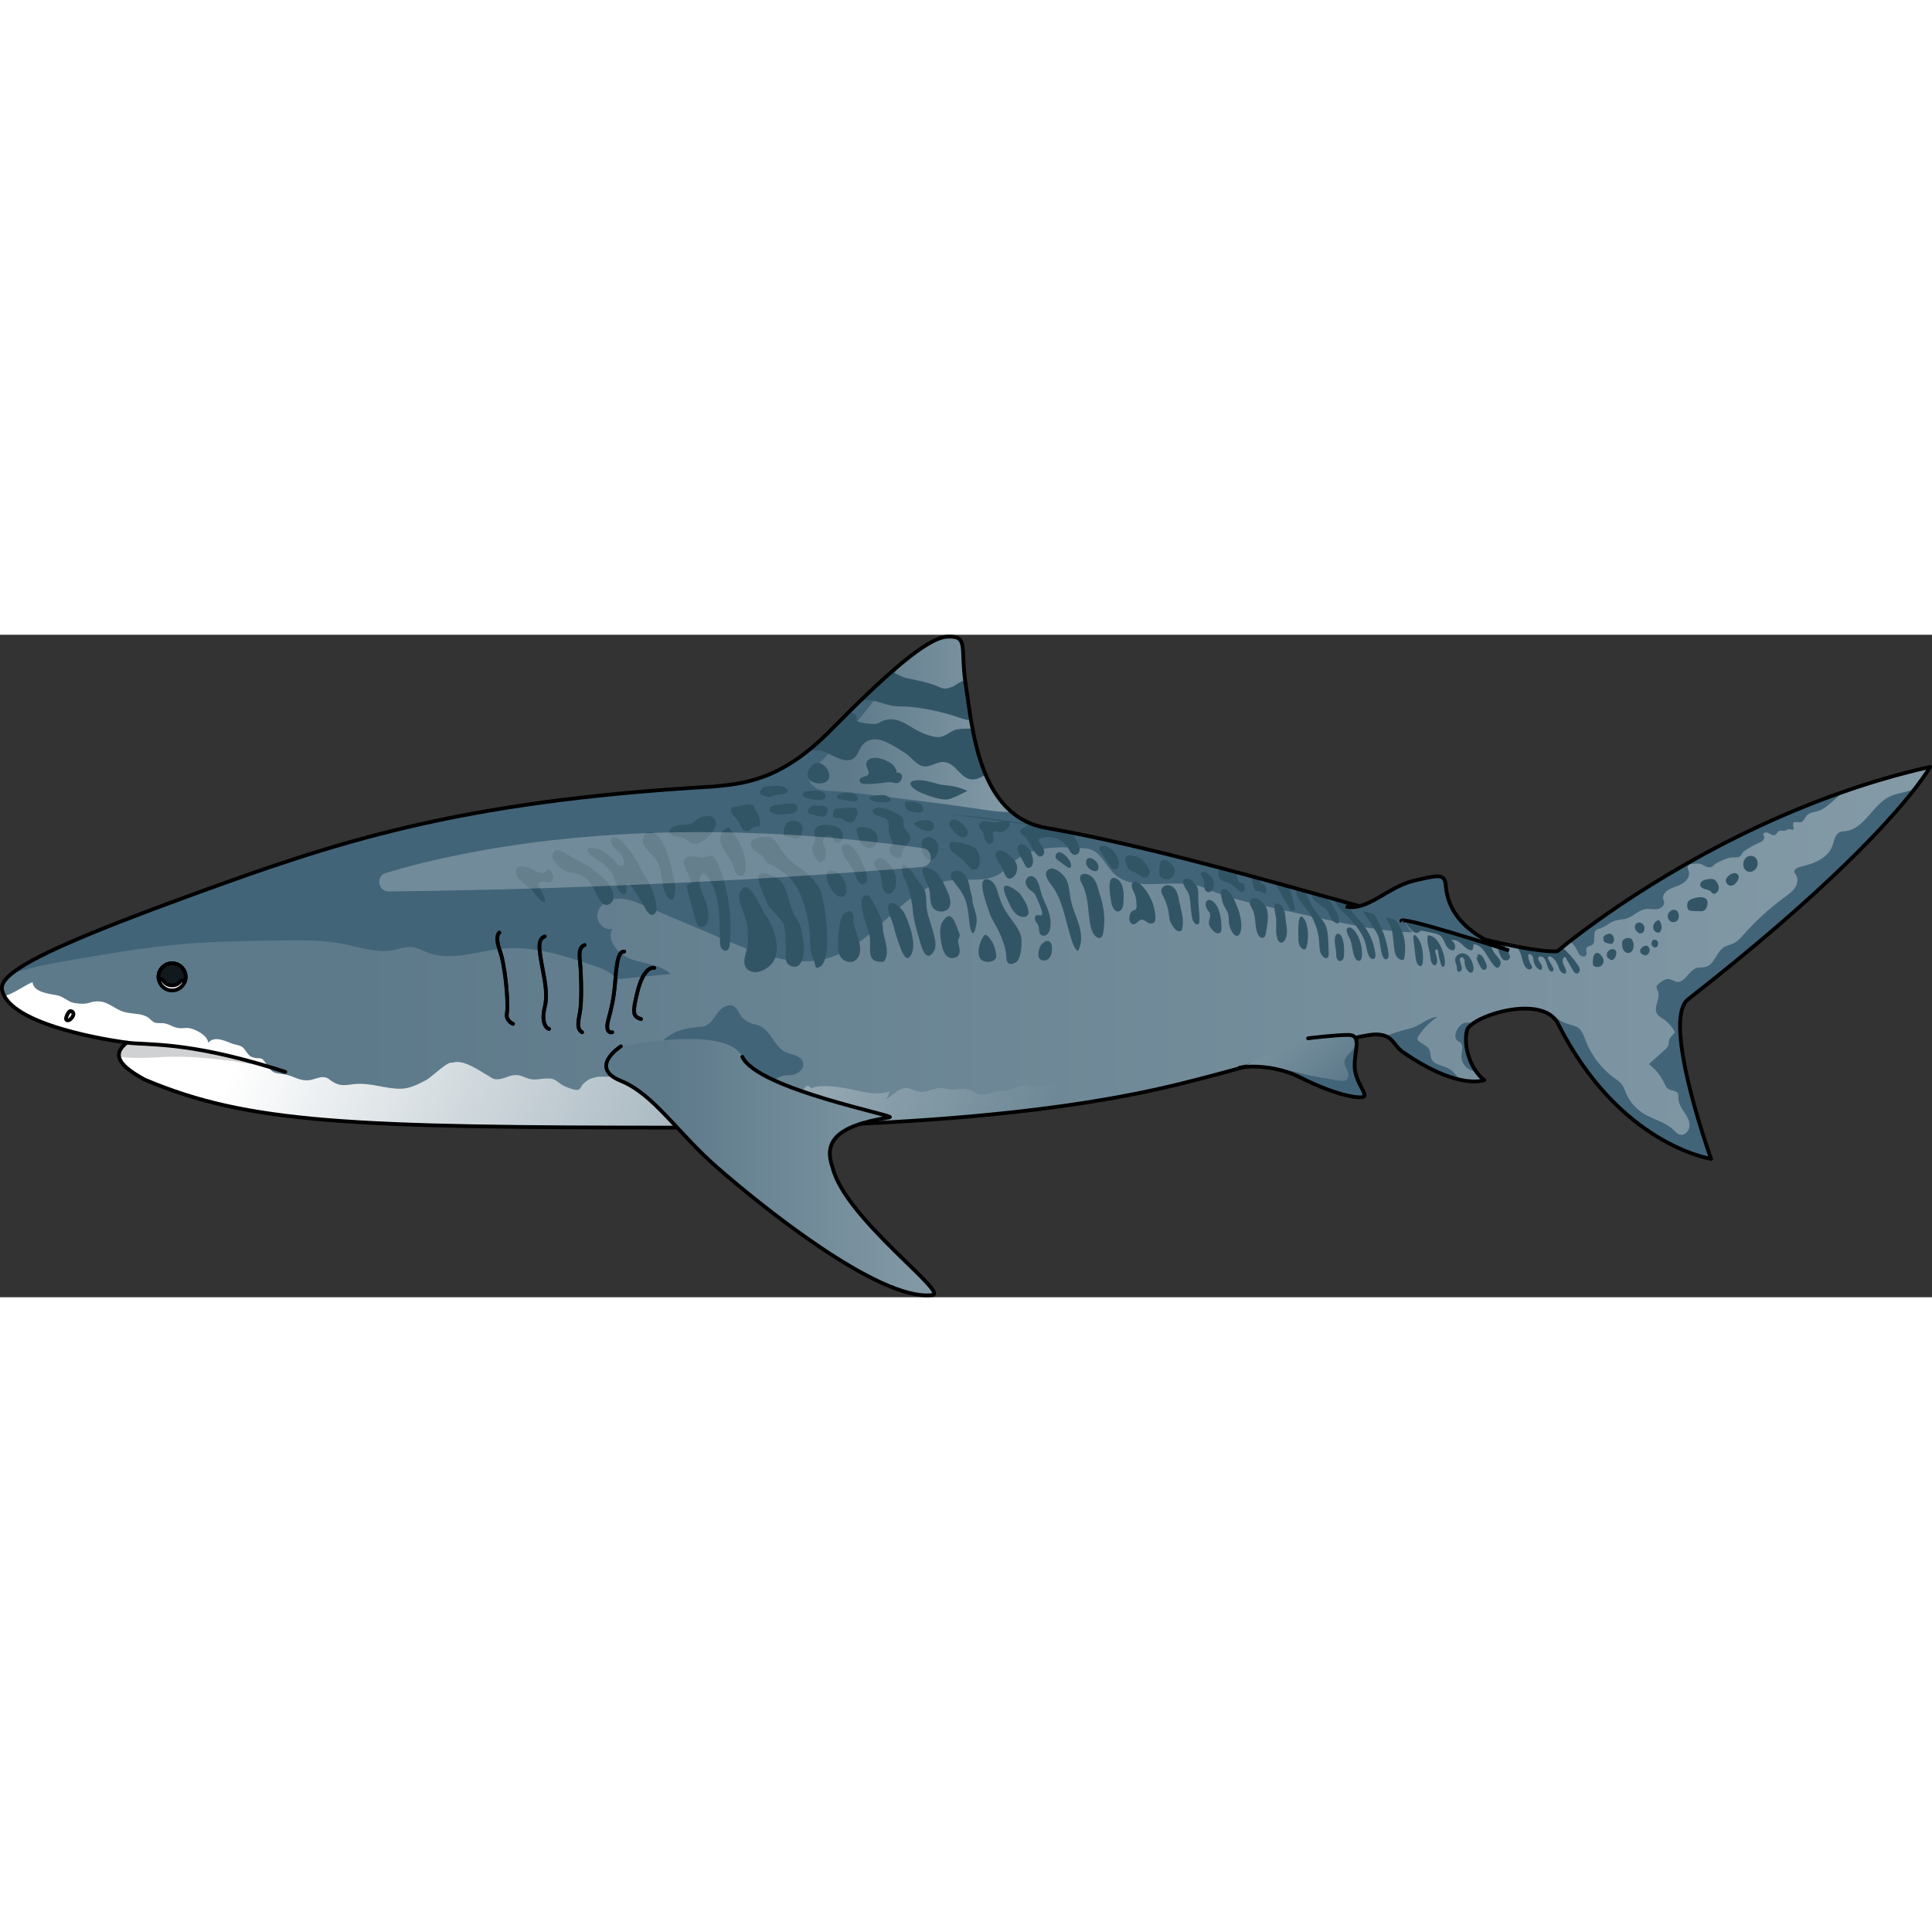 <?xml version="1.0" encoding="utf-8"?>
<!-- Created by: Science Figures, www.sciencefigures.org, Generator: Science Figures Editor -->
<svg version="1.1" id="Camada_1" xmlns="http://www.w3.org/2000/svg" xmlns:xlink="http://www.w3.org/1999/xlink" 
	 width="800px" height="800px" viewBox="0 0 513.429 176.057" enable-background="new 0 0 513.429 176.057"
	 xml:space="preserve">
<rect x="0" y="0" width="513.429" height="176.057" fill="#333333" stroke="none"/>
<g>
	<linearGradient id="SVGID_1_" gradientUnits="userSpaceOnUse" x1="0.5" y1="69.888" x2="512.929" y2="69.888">
		<stop  offset="0.183" style="stop-color:#5D7A8A"/>
		<stop  offset="1" style="stop-color:#849AA7"/>
	</linearGradient>
	<path fill="url(#SVGID_1_)" d="M512.929,35.105c0,0-0.26,0.48-0.89,1.44c-0.63,0.96-1.64,2.4-3.14,4.35c0,0,0,0-0.01,0
		c-6.71,8.65-23.28,27.09-60.3,56c-1.54,1.21-2.14,3.88-2.12,7.31c0.01,1.46,0.14,3.06,0.34,4.76c1.55,12.71,7.91,30.31,7.91,30.31
		s-24.51-3.57-40.85-36.25c-0.88-1.48-2.28-2.44-3.97-3.01c-5.5-1.85-14.05,0.48-17.98,2.97c-1.12,0.71-1.87,1.44-2.05,2.08
		c-0.83,2.89,0.02,7.8,2.55,11.19c0.59,0.8,1.27,1.51,2.04,2.09c0,0-2.01,0.85-6.23-0.03c-3.46-0.73-8.41-2.62-14.96-7.11
		c-2.62-1.62-2.77-3.7-5.09-4.57c-0.63-0.24-1.41-0.39-2.44-0.42c-1-0.03-2.97,0.3-5.59,0.88c-7.17,1.56-19.23,4.94-29.58,7.79
		c-4.25,1.17-8.21,2.24-11.43,3.07c-0.5,0.13-1.04,0.27-1.6,0.41c-14.96,3.84-51.01,12.61-136.14,12.61
		c-88.34,0-115.53-1.14-142.98-12.76c-6.51-3.58-8.94-6.51-4.72-9.83c0,0-27.71-3.45-32.53-12.33c-0.34-0.63-0.57-1.28-0.66-1.97
		c-0.1-1.13,0.63-2.41,2.44-3.92c5.14-4.28,19-10.47,47.47-20.85c38.55-14.04,70.47-25.02,139.02-28.97
		c7.92-0.77,17.87-1.41,31.02-14.69c6.95-7.02,13.66-13.57,19.3-18.22c5.03-4.16,9.22-6.8,11.98-6.92c5.87-0.26,3.31,2.8,4.97,13.27
		c1.33,8.33,2.57,25.16,12.1,33.29c1.53,1.3,3.28,2.38,5.27,3.17c1.19,0.46,2.46,0.82,3.83,1.07c2.19,0.38,4.44,0.8,6.73,1.25
		c12.36,2.42,25.97,5.76,39.6,9.37c1.41,0.37,2.82,0.75,4.23,1.13c1.42,0.38,2.84,0.76,4.26,1.15c0.6,0.16,1.2,0.32,1.8,0.49
		c1.46,0.39,2.91,0.79,4.36,1.19c1.2,0.33,2.39,0.66,3.57,0.98c0.71,0.2,1.41,0.39,2.12,0.59c0.77,0.22,1.55,0.43,2.32,0.65
		c0.63,0.17,1.26,0.35,1.89,0.52c1.14,0.32,2.27,0.64,3.4,0.95h0.01c0.93,0.26,1.84,0.52,2.76,0.77c0.92,0.26,1.83,0.52,2.74,0.77
		c1.24,0.35,2.47,0.69,3.69,1.03c1.01,0.28,2.01,0.56,3,0.84h0.01c1.24,0.34,2.47,0.69,3.69,1.02c0.67,0.19,1.32,0.37,1.98,0.55
		h0.01c0.99,0.28,1.96,0.55,2.93,0.81h0.01c0.2,0.06,0.41,0.11,0.61,0.17c8.34,2.29,15.94,4.3,22.38,5.79
		c0.53,0.13,1.05,0.25,1.56,0.36c0.69,0.16,1.36,0.31,2.02,0.45c1.33,0.29,2.6,0.55,3.81,0.79c4.51,0.86,8.08,1.3,10.47,1.19
		c0,0,0.44-0.37,1.28-1.05c0.52-0.43,1.21-0.98,2.04-1.63c9.16-7.16,36.52-27.06,72.7-39.71c0.01,0,0.01,0,0.01,0
		c7.15-2.5,14.64-4.71,22.41-6.48C512.519,35.195,512.719,35.155,512.929,35.105z"/>
	<path fill="#426478" d="M489.889,41.735c-1.12,0.99-2.24,1.97-3.37,2.96c-0.9,0.8-1.84,1.61-2.97,2.02
		c-1.14,0.4-2.51,0.41-3.35,1.28c-0.53,0.55-0.79,1.47-1.54,1.79c-0.62,0.26-2.03-0.45-2.16,0.47c-0.03,0.23,0.03,0.46,0.09,0.68
		c0.05,0.23,0.1,0.46,0.05,0.69c-0.02,0.06-0.04,0.12-0.09,0.16c-0.04,0.04-0.1,0.05-0.15,0.05c-0.3,0.03-0.57-0.17-0.87-0.17
		c-0.54,0.01-1,0.45-1.57,0.45c-0.34,0.01-0.69-0.14-1.02-0.05c-0.55,0.16-0.73,0.91-1.25,1.14c-0.37,0.15-0.8,0-1.15-0.19
		c-0.35-0.2-0.69-0.44-1.09-0.48c-0.4-0.03-0.94,0.2-0.91,0.6c0.22,0.21,0.34,0.53,0.3,0.83c-0.04,0.39-0.31,0.71-0.62,0.94
		c-0.31,0.22-0.68,0.35-1.03,0.5c-1.14,0.49-2.19,1.15-3.24,1.81c-0.29,0.19-0.59,0.38-0.8,0.65c-0.23,0.29-0.36,0.65-0.62,0.91
		c-0.53,0.5-1.37,0.37-2.1,0.4c-1.05,0.04-2.03,0.47-3,0.89c-0.65,0.29-1.32,0.59-1.86,1.06c-0.26,0.22-0.49,0.49-0.81,0.62
		c-0.39,0.16-0.84,0.09-1.24-0.07c-0.39-0.16-0.74-0.4-1.12-0.59c-1.1-0.54-2.12-0.17-3.34-0.12c0,0.05-0.02,0.1-0.05,0.13
		c-0.08,0.08-0.19,0.12-0.28,0.19c-0.48,0.35-0.1,1.07,0.07,1.64c0.4,1.32-0.69,2.66-1.91,3.32c-1.22,0.65-2.64,0.92-3.77,1.72
		c-0.71,0.5-1.32,1.34-1.14,2.19c0.06,0.31,0.22,0.59,0.27,0.9c0.14,1-0.95,1.77-1.95,1.88c-1.01,0.11-2.03-0.17-3.03-0.02
		c-1.8,0.27-3.11,1.85-4.83,2.43c-1.1,0.38-2.32,0.33-3.42,0.71c-1.39,0.47-2.49,1.6-3.89,2.03c-0.3,0.1-0.61,0.16-0.87,0.34
		c-1.2,0.85,0.04,3.25-1.2,4.05c-0.45,0.29-1.12,0.26-1.41,0.7c-0.36,0.56,0.2,1.37-0.13,1.95c-0.27,0.5-1.05,0.47-1.5,0.11
		c-0.44-0.36-0.66-0.92-0.92-1.44c-0.46-0.91-1.12-1.71-1.91-2.35C426.349,74.285,453.709,54.385,489.889,41.735z"/>
	<path fill="#426478" d="M507.549,41.425c0.45-0.14,0.9-0.32,1.34-0.53c-6.71,8.65-23.28,27.09-60.3,56
		c-2.2,1.73-2.47,6.42-1.78,12.07c-0.33-0.75-0.65-1.45-0.95-2.01c-0.92-1.71-1.89-3.48-3.49-4.59c-0.71-0.49-1.56-0.86-2-1.61
		c-1.06-1.81,1.03-4.21,0.2-6.14c-0.16-0.37-0.43-0.75-0.34-1.15c0.06-0.29,0.31-0.51,0.54-0.7c0.83-0.7,1.82-1.43,2.88-1.25
		c0.69,0.12,1.27,0.61,1.95,0.71c2.19,0.34,3.14-3.01,5.26-3.66c0.77-0.24,1.62-0.09,2.4-0.29c2.31-0.62,2.79-3.83,4.77-5.16
		c0.9-0.6,2.03-0.76,2.97-1.28c0.94-0.51,1.64-1.34,2.35-2.14c3.28-3.72,6.97-7.07,10.97-9.99c1-0.73,2.04-1.45,2.71-2.48
		c0.68-1.03,0.91-2.46,0.21-3.47c-0.14-0.19-0.3-0.37-0.37-0.59c-0.24-0.79,0.81-1.32,1.61-1.5c3.45-0.78,7.27-2.24,8.48-5.56
		c0.48-1.32,0.63-3.02,1.91-3.62c0.5-0.24,1.08-0.23,1.64-0.3c4.97-0.64,7.09-6.92,11.58-9.15
		C503.789,42.185,505.729,41.985,507.549,41.425z"/>
	<path fill="#426478" d="M454.719,139.275c0,0-24.51-3.57-40.85-36.25c-0.88-1.48-2.28-2.44-3.97-3.01c0.46-0.07,0.92-0.05,1.37,0.1
		c0.83,0.27,1.45,0.94,2.12,1.51c1.06,0.89,2.3,1.55,3.63,1.93c0.78,0.23,1.62,0.37,2.29,0.82c1.13,0.75,1.57,2.15,2.05,3.41
		c0.66,1.73,1.54,3.37,2.61,4.89c1.42,2.01,3.18,3.78,5.17,5.23c0.72,0.52,1.48,1.01,1.98,1.74c0.43,0.6,0.64,1.31,0.92,1.99
		c0.94,2.3,2.61,4.29,4.72,5.6c2.56,1.59,5.73,2.21,7.91,4.3c0.54,0.51,1.05,1.13,1.77,1.32c1.31,0.33,2.54-1.09,2.55-2.44
		c0.02-1.36-0.76-2.58-1.51-3.71c-0.74-1.13-1.51-2.36-1.47-3.72c0.01-0.3,0.06-0.61-0.03-0.9c-0.33-1.08-2.01-0.83-2.88-1.56
		c-0.37-0.32-0.56-0.79-0.76-1.24c-0.93-2.04-2.37-3.85-4.16-5.19c1.4-1.26,2.81-2.52,4.22-3.78c0.41-0.37,0.85-0.77,1-1.31
		c0.11-0.4,0.04-0.83,0.14-1.23c0.13-0.51,0.49-0.91,0.85-1.3c0.69-0.76,1.39-1.51,2.08-2.27c0.01,1.46,0.14,3.06,0.34,4.76
		C448.359,121.675,454.719,139.275,454.719,139.275z"/>
	<path fill="#426478" d="M392.419,116.255c-0.81-0.27-1.64-0.51-2.33-0.97c-1.13-0.76-1.81-2.14-1.73-3.5
		c0.08-1.19,0.61-2.63-0.28-3.42c-0.25-0.22-0.57-0.34-0.82-0.56c-1.15-1.04-0.07-3.18,0.81-3.96c0.28-0.26,0.58-0.53,0.94-0.64
		c0.33-0.1,0.69-0.08,1.03-0.1c0.61-0.04,1.27-0.13,1.88-0.12c-1.12,0.71-1.87,1.44-2.05,2.08
		C389.039,107.955,389.889,112.865,392.419,116.255z"/>
	<path fill="#426478" d="M388.229,118.315c-3.46-0.73-8.41-2.62-14.96-7.11c-2.62-1.62-2.77-3.7-5.09-4.57
		c1.81-0.59,3.62-1.3,5.44-1.74c0.72-0.17,1.46-0.34,2.15-0.61c2.13-0.83,3.95-2.66,6.23-2.71c-1.97,1.3-3.68,3.01-4.97,4.98
		c-0.2,0.3-0.4,0.66-0.3,1.01c0.07,0.27,0.3,0.46,0.52,0.62c0.97,0.69,2.23,1.17,2.68,2.27c0.28,0.69,0.17,1.49,0.44,2.18
		c0.72,1.83,3.34,1.77,4.99,2.84c0.96,0.63,1.58,1.64,2.4,2.43C387.909,118.055,388.069,118.185,388.229,118.315z"/>
	<path fill="#426478" d="M375.309,79.085c-8.92-0.3-17.69-2.24-26.4-4.16c-3.91-0.87-7.83-1.73-11.74-2.6
		c-5.65-1.25-11.34-2.51-16.62-4.88c-8.08-3.63-19.77,2.09-25.31-4.82c-1.99-2.48-3.42-5.56-6.59-5.82
		c-6.53-0.54-13.76-0.87-18.88,3.21c-1.49,1.19-2.72,2.7-4.36,3.66c-3.62,2.13-8.17,1.09-12.34,1.55
		c-12.8,1.42-19.92,16.4-32.14,20.45c-9.32,3.08-19.35-0.81-28.38-4.64c-7.16-3.04-14.33-6.08-21.49-9.12
		c-2.17-0.92-4.43-1.86-6.79-1.79c-2.36,0.07-4.85,1.43-5.45,3.71c-0.59,2.29,1.67,5.02,3.91,4.28c-1.69,3.27,1.76,6.99,5.25,8.18
		s7.55,1.34,10.24,3.86c-4.81,0.47-9.62,0.94-14.43,1.41c-1.34-2-3.78-2.88-6.06-3.65c-7.8-2.62-15.88-5.27-24.07-4.52
		c-6.68,0.62-13.57,3.46-19.86,1.12c-1.52-0.57-2.97-1.44-4.59-1.54c-1.51-0.1-2.97,0.47-4.45,0.78c-4.68,0.96-9.43-0.8-14.13-1.69
		c-4.98-0.93-10.09-0.88-15.16-0.82c-9.05,0.1-18.11,0.2-27.13,0.99c-10.07,0.87-20.03,2.6-29.99,4.32
		c-3.55,0.62-7.11,1.23-10.6,2.15c-1.62,0.42-3.22,0.91-4.8,1.46c5.14-4.28,19-10.47,47.47-20.85
		c38.55-14.04,70.47-25.02,139.02-28.97c6.75-0.66,14.97-1.22,25.39-9.58c1.81-1.45,3.68-3.14,5.63-5.11
		c1.71-1.72,3.4-3.42,5.07-5.06c1.14-1.13,2.26-2.24,3.37-3.31c2.83-2.73,5.54-5.27,8.09-7.49c6.26-5.5,11.49-9.14,14.75-9.28
		c5.55-0.25,3.56,2.48,4.73,11.63v0.01c0.07,0.52,0.15,1.06,0.24,1.63c0.39,2.41,0.76,5.52,1.33,8.93c0.13,0.76,0.27,1.53,0.42,2.31
		c0.74,3.97,1.8,8.19,3.46,12.09c2.92,6.89,7.71,12.74,15.99,14.2c28.81,5,66.27,16.15,95.1,24.06h0.01
		C373.479,76.765,374.269,78.045,375.309,79.085z"/>
	
		<linearGradient id="SVGID_00000145758458678795213240000017083511160559955844_" gradientUnits="userSpaceOnUse" x1="214.961" y1="23.797" x2="268.809" y2="23.797">
		<stop  offset="0.183" style="stop-color:#5D7A8A"/>
		<stop  offset="1" style="stop-color:#849AA7"/>
	</linearGradient>
	<path fill="url(#SVGID_00000145758458678795213240000017083511160559955844_)" d="M268.809,47.075c-3,0.12-6.02-0.37-9-0.82
		c-6.91-1.05-13.85-1.91-20.79-2.77c-2.31-0.29-4.62-0.57-6.93-0.86c-3.65-0.45-7.3-0.91-10.97-1.1c-1.37-0.07-2.79-0.11-4.03-0.69
		c-1.24-0.58-2.28-1.85-2.11-3.21c0.15-1.2,1.13-2.09,2.02-2.89c4.7-4.22,8.71-9.12,12.7-14.01c3.39-4.15,6.66-8.78,10.06-13.29
		c5.03-4.16,9.22-6.8,11.98-6.92c5.87-0.26,3.31,2.8,4.97,13.27C258.039,22.115,259.279,38.945,268.809,47.075z"/>
	<g>
		<path fill="#325566" d="M275.963,50.874c-9.331-1.98-23.459-3.171-23.459-3.171"/>
		<path fill="#325566" d="M258.039,22.715c-1.51,0.04-3.46-0.86-5.05-1.33c-4.51-1.33-9.52-2.35-14.19-2.36
			c-2.89,0-4.87-1.33-7.49-1.6c-0.26-0.03-1.33-0.02-2.41-0.14c2.83-2.73,5.54-5.27,8.09-7.49c1.41,0.65,2.82,1.53,4.24,1.81
			c2.33,0.45,4.87,0.97,7.12,1.78c2.06,0.74,2.32,1.35,4.49,0.54c1.3-0.5,2.2-1.6,3.63-1.77c0.07,0.52,0.15,1.06,0.24,1.63
			C257.099,16.195,257.469,19.305,258.039,22.715z"/>
		<path fill="#325566" d="M261.919,37.115c-0.85,0.67-2.03,1.2-2.94,1.31c-3.81,0.44-4.56-4.37-8.24-4.61
			c-1.98-0.12-3.69,1.67-5.77,1.04c-1.53-0.46-3.15-2.68-4.75-3.63c-3.07-1.81-7.43-5.26-10.7-2.26c-1.64,1.5-1.38,4.23-4.21,4.39
			c-2.22,0.13-5.3-2.14-7.25-2.56c-0.9-0.19-2.13-0.03-3.23-0.03c1.81-1.45,3.68-3.14,5.63-5.11c1.71-1.72,3.4-3.42,5.07-5.06
			c1.53,0.21,2.59,0.79,2.04,2.27c1.05,0.58,2.67,0.7,3.93,0.81c2.47,0.22,1.87-0.56,3.88-1.05c3.26-0.78,5.75,1.41,8.3,2.78
			c1.5,0.8,4.12,1.88,5.77,1.78c2.1-0.13,2.94-1.62,4.84-2.03c0.78-0.17,3.04-0.32,4.17-0.13
			C259.199,28.995,260.259,33.215,261.919,37.115z"/>
		<path fill="#325566" d="M219.817,35.685c-1.021-1.629-3.199-2.633-4.726-0.066c-1.514,2.545,0.763,4.134,3.22,3.853
			C220.716,39.196,220.753,37.178,219.817,35.685z"/>
		<path fill="#325566" d="M237.951,35.617c-0.489-1.984-6.592-4.434-7.671-1.671c-0.442,1.131,0.935,2.136,0.487,3.159
			c-0.322,0.735-3.001,0.561-2.234,2.034c0.628,1.206,6.71,0.007,7.942,0.046c1.115,0.035,1.991,0.67,2.759-0.225
			c0.984-1.147,0.43-2.446-1.002-2.36c-0.027-0.131,0.03-0.643-0.025-0.728"/>
		<path fill="#325566" d="M257.1,41.49c-2.077-0.976-3.797-1.312-6.126-1.532c-2.188-0.206-3.812-1.124-6.014-1.276
			c-4.742-0.326-3.192,2.069-0.147,3.33c1.831,0.758,4.445,1.698,6.354,1.775C252.853,43.854,255.823,42.094,257.1,41.49z"/>
		<path fill="#325566" d="M203.228,74.171c-0.363-0.052-4.554-11.211-6.656-5.507c-0.756,2.052,1.459,5.686,1.875,7.819
			c0.387,1.988,0.428,4.011,0.199,6.119c-0.207,1.907-1.79,4.792,0,6.338c2.134,1.844,5.623-0.151,6.824-1.999
			C207.706,83.499,205.614,77.194,203.228,74.171z"/>
		<path fill="#325566" d="M210.632,73.405c-1.069-2.412-1.437-6.291-3.317-8.158c-0.718-0.713-4.493-2.515-5.512-1.557
			c-1.066,1.002,1.477,6.166,2.109,7.692c0.504,1.218,1.716,2.184,2.529,3.163c1.334,1.606,1.946,1.885,2.151,4.075
			c0.148,1.583,0.172,3.218,0.253,4.793c0.083,1.619-0.595,3.69,1.159,4.535c2.733,1.315,3.655-2.184,3.67-4.056
			c0.016-2.037-0.436-4.589-0.997-6.495C212.228,75.87,211.005,74.707,210.632,73.405z"/>
		<path fill="#325566" d="M219.071,72.381c-0.424-2.513-0.947-4.502-1.361-5.16c-1.456-2.318-3.612-4.338-5.914-5.807
			c-1.66-1.059-3.013-2.585-4.139-4.179c-0.896-1.268-1.566-3.244-3.356-3.46c-1.196-0.144-4.115,0.002-4.637,1.365
			c-0.654,1.708,1.795,2.833,2.801,3.587c0.635,0.477,0.899,1.31,1.512,1.796c0.591,0.469,1.398,0.734,2.05,1.17
			c1.542,1.031,3.131,2.049,4.343,3.477c2.395,2.825,3.656,7.141,4.346,10.73c0.418,2.175,0.595,4.539,0.602,6.747
			c0.007,2.116,1.115,3.751,1.487,5.813C220.605,88.866,220.167,78.874,219.071,72.381z"/>
		<path fill="#325566" d="M219.86,63.135c-0.914,1.587,1.483,6.43,3.583,6.516c1.785,0.073,1.674-2.115,1.336-3.301
			c-0.485-1.702-1.664-3.215-3.423-3.64C220.579,62.521,220.103,62.713,219.86,63.135z"/>
		<path fill="#325566" d="M226.717,76.213c0.836-3.459-2.353-3.666-3.261-0.524c-0.602,2.084-1.028,6.623-0.547,8.824
			c0.531,2.43,4.005,3.69,5.344,0.841C229.371,82.976,227.5,79.357,226.717,76.213z"/>
		<path fill="#325566" d="M234.632,78.766c0.238-3.044-2.104-6.845-3.618-9.408c-4.486-1.299-0.296,8.805,0.05,10.499
			c0.685,3.362-1.347,7.466,3.793,7.034C236.433,84.911,235.4,81.889,234.632,78.766z"/>
		<path fill="#325566" d="M242.31,84.694c1.22-2.76-0.618-7.682-1.739-10.257c-0.436-1.002-2.756-4.048-4.152-2.944
			c-1.226,0.97,0.581,4.149,0.861,5.262c0.565,2.246,1.246,4.468,2.085,6.628C239.903,84.765,241.063,87.514,242.31,84.694z"/>
		<path fill="#325566" d="M246.377,73.405c-0.363-1.844-0.008-3.797-0.648-5.481c-0.407-1.072-1.513-2.175-2.173-3.143
			c-0.917-1.346-1.966-3.338-3.518-3.59c-0.84,2.083,0.365,3.43,1.033,5.251c0.706,1.924,1.306,4.489,1.502,6.756
			c0.24,2.78,0.929,4.903,1.704,7.605c0.412,1.437,1.621,6.892,3.905,3.336C249.62,81.902,246.922,76.394,246.377,73.405z"/>
		<path fill="#325566" d="M252.535,70.643c-0.065-0.604-0.246-1.204-0.454-1.691c-0.835-1.949-2.33-5.698-4.41-6.603
			c-4.803-2.088-1.528,3.102-0.908,4.672c0.687,1.741,0.043,4.383,1.39,5.776c0.904,0.935,2.725,1.043,3.722,0.126
			C252.489,72.358,252.627,71.496,252.535,70.643z"/>
		<path fill="#325566" d="M254.803,79.022c-0.805-1.858-1.88-6.58-4.283-2.822c-1.023,1.6-0.675,4.242-0.313,5.992
			c0.283,1.369,0.924,3.97,3.047,3.713c3.384-0.41,0.726-4.396,1.549-5.096C255.049,79.894,255.185,79.905,254.803,79.022z"/>
		<path fill="#325566" d="M258.377,69.83c-0.765-1.985-0.623-4.918-2.33-6.421c-1.709-1.505-4.572-0.51-2.858,1.832
			c1.158,1.582,2.437,2.974,3.208,4.844c0.819,1.986,0.954,4.28,1.213,6.384c0.316,2.563,1.059,4.471,1.809,0.775
			c0.638-3.144-1.226-4.998-1.043-7.669"/>
		<path fill="#325566" d="M268.29,74.969c-1.398-1.891-2.147-3.352-2.853-5.634c-0.447-1.445-0.948-3.655-2.582-4.216
			c-3.765-1.292-0.563,6.646-0.081,8.285c0.719,2.444,2.331,4.234,3.266,6.797c0.567,1.554,1.03,2.545,1.274,4.182
			c0.198,1.329-0.184,4.205,2.585,2.713c1.529-0.823,1.706-5.076,1.512-6.555c-0.239-1.823-2.005-4.07-3.088-5.528
			C268.312,74.999,268.301,74.984,268.29,74.969z"/>
		<path fill="#325566" d="M261.178,86.626c1.253,0.682,3.741,0.247,3.587-1.38c-0.101-1.073-0.419-2.202-0.852-3.185
			c-0.137-0.312-1.679-2.985-2.374-2.157C260.385,81.279,259.03,85.456,261.178,86.626z"/>
		<path fill="#325566" d="M271.391,69.281c1.23,1.736,3.397,5.79,0.499,5.694c-1.91-0.063-3.063-2.087-3.718-3.632
			c-0.359-0.846-1.875-3.591-1.26-4.462c0.603-0.853,3.6,1.287,4.14,1.95C271.151,68.952,271.266,69.105,271.391,69.281z"/>
		<path fill="#325566" d="M145.654,62.298c-1.526,2.213-3.179,0.254-5.103-0.392c-1.444-0.485-3.644-0.853-3.462,1.298
			c0.153,1.805,2.977,3.36,4.183,4.575c0.867,0.873,2.095,3.409,3.5,3.199c0.672-1.855-3.503-5.082-0.717-5.367
			c0.973-0.099,1.994,0.766,2.763-0.459C147.275,64.424,146.995,62.952,145.654,62.298z"/>
		<path fill="#325566" d="M153.186,59.745c-1.409-0.345-4.565-3.654-6.023-2.054c-1.499,1.646,1.827,4.496,2.921,4.998
			c1.906,0.874,3.907,0.539,5.635,2.07c1.441,1.275,2.277,3.126,3.119,4.833c0.632,1.283,1.836,2.93,3.283,1.877
			c2.158-1.571,0.024-5.132-1.286-6.35c-1.272-1.182-2.419-2.106-3.76-3.153C156.037,61.156,154.722,60.761,153.186,59.745z"/>
		<path fill="#325566" d="M164.816,61.352c-0.713-0.205-1.457-1.311-1.948-1.783c-1.267-1.218-2.762-2.273-4.47-2.75
			c-1.343-0.375-3.21-0.459-1.814,1.263c1.061,1.308,3.033,2.036,4.259,3.25c0.796,0.789,1.651,1.694,2.172,2.702
			c0.639,1.236,0.835,3.923,2.168,4.664c2.228,1.239,0.715-2.153,1.657-2.552c0.821-0.348,3.117,4.166,3.651,4.883
			c0.639,0.858,1.711,3.748,2.986,3.408c2.304-0.614-0.019-6.482-0.584-7.692c-0.77-1.648-1.877-3.155-2.723-4.766
			c-0.893-1.703-1.886-3.535-3.069-5.047c-0.752-0.962-1.586-1.889-2.593-2.591c-0.757-0.528-2.183-0.993-2.168,0.572
			c0.012,1.224,2.264,2.717,2.851,3.777c0.491,0.89,1.314,2.92-0.261,2.687C164.893,61.371,164.855,61.363,164.816,61.352z"/>
		<path fill="#325566" d="M175.797,54.681c-0.889-1.484-1.99-2.456-3.347-2.201c-1.071,0.201-1.594,1.002-1.655,2.022
			c-0.138,2.305,2.796,3.852,3.843,5.724c1.547,2.769,0.933,6.398,2.555,9.17c0.772,1.321,1.631,1.487,2.035,0.028
			c0.481-1.736,0.085-4.022-0.382-5.703C178.392,62.089,177.472,57.477,175.797,54.681z"/>
		<path fill="#325566" d="M189.659,48.675c-1.115-1.067-3.354-0.365-4.511,0.472c-0.574,0.416-0.628,0.65-1.312,0.96
			c-0.768,0.348-1.452,0.32-2.242,0.37c-0.979,0.061-2.684,0.232-3.311,1.088c-0.852,1.164-0.195,1.531,0.769,1.871
			c1.196,0.423,2.145,0.233,3.23,0.937c0.966,0.627,1.625,1.482,2.922,1.169c1.938-0.468,5.579-3.656,5.012-5.863
			C190.102,49.243,189.909,48.914,189.659,48.675z"/>
		<path fill="#325566" d="M194.292,51.958c-0.728-1.793-2.471,0.181-2.718,1.178c-0.425,1.713,0.197,3.072,1.066,4.435
			c0.876,1.374,1.771,2.529,2.287,4.089c0.27,0.817,0.532,2.137,1.542,2.406c2.406,0.64,1.646-4.257,1.311-5.516
			c-0.391-1.469-0.926-2.868-1.7-4.162C195.631,53.636,194.951,52.909,194.292,51.958z"/>
		<path fill="#325566" d="M184.916,58.943c-1.272-0.25-3.021-0.011-3.228,1.268c-0.079,0.489,0.119,0.976,0.313,1.432
			c0.52,1.222,1.04,2.443,1.56,3.665c0.094,0.221,0.184,0.49,0.045,0.685c-0.161,0.227-0.509,0.19-0.752,0.325
			c-0.439,0.244-0.366,0.887-0.233,1.371c0.769,2.789,1.539,5.578,2.308,8.367c0.154,0.56,0.347,1.172,0.844,1.473
			c0.62,0.375,1.478,0.063,1.915-0.516c0.436-0.579,0.541-1.34,0.557-2.064c0.028-1.263-0.169-2.53-0.578-3.726
			c-0.817-2.388-2.487-4.901-1.464-7.209c0.078-0.177,0.178-0.355,0.34-0.461c0.478-0.314,1.077,0.163,1.419,0.622
			c1.8,2.418,2.645,5.428,3.002,8.421c0.357,2.993,0.262,6.02,0.375,9.032c0.021,0.57,0.058,1.166,0.349,1.657
			c0.291,0.491,0.92,0.831,1.445,0.606c0.573-0.245,0.727-0.973,0.791-1.593c0.705-6.889-0.236-13.941-2.723-20.404
			c-0.363-0.944-1.139-2.943-2.308-3.171c-0.539-0.105-1.041,0.351-1.582,0.445C186.527,59.302,185.681,59.093,184.916,58.943z"/>
		<path fill="#325566" d="M209.226,49.88c-0.146,0.098-0.232,0.262-0.312,0.419c-0.428,0.839-0.869,1.775-0.633,2.686
			c0.047,0.181,0.126,0.364,0.273,0.48c0.254,0.201,0.615,0.147,0.937,0.176c0.705,0.064,1.334,0.569,2.041,0.535
			c1.546-0.076,2.1-2.462,1.551-3.651C212.491,49.242,210.275,49.174,209.226,49.88z"/>
		<path fill="#325566" d="M206.981,45.137c-0.7,0.045-1.443,0.104-2.009,0.518c-0.286,0.208-0.521,0.541-0.474,0.892
			c0.056,0.412,0.463,0.674,0.846,0.836c1.014,0.427,2.155,0.548,3.236,0.342c0.326-0.062,0.648-0.153,0.979-0.168
			c0.224-0.01,0.448,0.015,0.671,0.003c1.105-0.057,2.379-1.352,1.371-2.335C210.74,44.383,208.071,45.068,206.981,45.137z"/>
		<path fill="#325566" d="M219.703,47.501c1.305-2.556-1.961-2.008-3.265-2.077c-0.252-0.013-0.512-0.025-0.747,0.067
			c-0.393,0.155-0.618,0.559-0.813,0.933c-0.147,0.283-0.291,0.639-0.109,0.901c0.119,0.171,0.338,0.236,0.54,0.288
			c0.794,0.207,1.588,0.414,2.382,0.621c0.404,0.105,0.839,0.209,1.229,0.062C219.277,48.163,219.53,47.84,219.703,47.501z"/>
		<path fill="#325566" d="M222.276,46.19c-0.127,0-0.26,0.001-0.369,0.064c-0.113,0.065-0.182,0.186-0.237,0.304
			c-0.174,0.367-0.28,0.765-0.313,1.17c-0.015,0.184-0.013,0.376,0.068,0.542c0.147,0.304,0.513,0.435,0.85,0.456
			s0.678-0.035,1.01,0.026c0.895,0.164,1.509,1.136,2.417,1.199c0.596,0.041,1.157-0.346,1.491-0.841
			c0.634-0.939,1.228-2.644-0.014-3.053C226.011,45.672,223.562,46.194,222.276,46.19z"/>
		<path fill="#325566" d="M231.851,46.969c0.236,0.768,1.102,1.127,1.88,1.327c0.778,0.2,1.649,0.392,2.103,1.054
			c0.453,0.66,0.319,1.537,0.332,2.338c0.015,0.918,0.25,1.831,0.681,2.641c0.167,0.313,0.368,0.631,0.367,0.986
			c-0.001,0.706-0.785,1.205-0.848,1.909c-0.059,0.658,0.519,1.179,1.042,1.582c0.467,0.36,1.062,0.74,1.604,0.508
			c0.728-0.311,0.651-1.345,0.93-2.086c0.451-1.2,2.046-1.883,2.04-3.165c-0.005-1.25-1.557-1.978-1.821-3.2
			c-0.128-0.59,0.066-1.225-0.123-1.798C239.502,47.448,232.129,44.293,231.851,46.969z"/>
		<path fill="#325566" d="M241.122,44.286c-0.123-0.016-0.256-0.029-0.363,0.034c-0.1,0.059-0.153,0.172-0.19,0.282
			c-0.319,0.949,0.332,2.103,1.31,2.321c1.124,0.251,3.852,0.92,3.482-0.883C245.013,44.343,242.39,44.45,241.122,44.286z"/>
		<path fill="#325566" d="M235.479,44.511c1.312-0.088,1.579-0.571,0.758-1.314c-0.766-0.693-1.704-0.644-2.683-0.571
			c-0.17,0.013-3.038,0.424-2.581,0.852C232.132,44.562,233.896,44.617,235.479,44.511z"/>
		<path fill="#325566" d="M222.905,42.461c-0.336,0.206-0.653,0.641-0.423,0.961c0.129,0.18,0.373,0.224,0.593,0.255
			c1.004,0.139,5.259,1.407,4.941-0.258C227.651,41.506,224.002,41.789,222.905,42.461z"/>
		<path fill="#325566" d="M214.614,41.553c-0.309,0.031-0.627,0.076-0.895,0.236c-0.267,0.159-0.473,0.46-0.43,0.768
			c0.059,0.43,0.529,0.658,0.941,0.793c1.15,0.377,2.356,0.607,3.567,0.588c1.376-0.022,2.389-1.243,0.915-2.142
			C217.716,41.189,215.698,41.444,214.614,41.553z"/>
		<path fill="#325566" d="M204.172,40.262c-0.374,0.031-0.753,0.076-1.098,0.226c-0.534,0.233-0.95,0.722-1.092,1.288
			c-0.047,0.189-0.062,0.402,0.044,0.565c0.108,0.165,0.31,0.236,0.497,0.296c0.479,0.154,0.958,0.308,1.437,0.462
			c0.175,0.056,0.357,0.113,0.54,0.093c0.187-0.021,0.355-0.119,0.523-0.205c0.502-0.258,1.055-0.416,1.617-0.464
			c0.945-0.08,3.566-0.112,2.341-1.632C208.123,39.826,205.331,40.167,204.172,40.262z"/>
		<path fill="#325566" d="M195.229,45.709c-0.175,0.011-0.354,0.022-0.514,0.092c-0.445,0.196-0.579,0.795-0.429,1.257
			c0.151,0.462,0.505,0.822,0.827,1.186c0.621,0.701,1.16,1.475,1.601,2.301c0.231,0.432,0.441,0.887,0.79,1.23
			s0.879,0.556,1.335,0.379c0.275-0.107,0.482-0.334,0.708-0.525c0.65-0.548,1.535-0.809,2.379-0.701
			c0.156-1.376-0.166-2.802-0.898-3.978c-0.631-1.014-0.544-1.732-1.701-1.865C198.159,44.952,196.451,45.63,195.229,45.709z"/>
		<path fill="#325566" d="M216.412,52.865c0.07,0.647,0.372,1.302,0.18,1.924c-0.11,0.356-0.37,0.644-0.537,0.978
			c-0.594,1.194,0.113,2.602,0.832,3.724c0.265,0.413,0.587,0.86,1.07,0.944c0.398,0.069,0.808-0.145,1.058-0.462
			c0.25-0.317,0.364-0.721,0.422-1.121c0.125-0.868,0.008-1.769-0.334-2.576c-0.163-0.383-0.378-0.755-0.425-1.169
			c-0.079-0.682,0.374-1.388,1.026-1.602c0.653-0.213,1.435,0.09,1.774,0.687c0.171,0.301,0.244,0.67,0.501,0.902
			c0.429,0.389,1.152,0.179,1.541-0.25c0.65-0.717,0.637-1.882,0.118-2.699c-0.518-0.817-1.446-1.309-2.395-1.495
			C219.473,50.303,216.126,50.204,216.412,52.865z"/>
		<path fill="#325566" d="M225.068,59.974c1.07,1.281,1.808,2.807,2.404,4.366c0.214,0.56,0.426,1.149,0.861,1.562
			c0.435,0.413,1.173,0.579,1.632,0.192c0.234-0.197,0.355-0.498,0.419-0.797c0.27-1.246-0.287-2.507-0.83-3.661
			c-0.766-1.628-2.192-5.504-4.272-5.902C222.131,55.132,224.234,58.976,225.068,59.974z"/>
		<path fill="#325566" d="M228.848,51.075c-0.364,0-0.775,0.019-1.02,0.288c-0.298,0.327-0.197,0.84-0.078,1.266
			c0.308,1.101,0.64,2.247,1.416,3.087c0.776,0.84,2.141,1.255,3.087,0.613c0.559-0.379,0.865-1.049,0.957-1.718
			C233.555,52.078,231.009,51.077,228.848,51.075z"/>
		<path fill="#325566" d="M234.337,59.505c-0.906-0.217-2.04,0.386-2.041,1.318c-0.001,0.845,0.828,1.413,1.301,2.112
			c0.647,0.957,0.625,2.195,0.742,3.344c0.064,0.632,0.187,1.281,0.551,1.801c0.364,0.52,1.025,0.877,1.639,0.715
			c1.725-0.456,1.856-3.675,1.376-5.024C237.381,62.302,235.952,59.892,234.337,59.505z"/>
		<path fill="#325566" d="M243.306,49.862c-0.075,0.041-0.151,0.086-0.201,0.155c-0.161,0.222,0.024,0.527,0.219,0.72
			c0.923,0.918,4.816,2.641,4.833,0.117C248.172,48.605,244.5,49.205,243.306,49.862z"/>
		<path fill="#325566" d="M244.893,56.041c0.073,0.942,0.189,1.923,0.709,2.713c1.982,3.012,4.428-0.828,3.613-3.123
			C248.374,53.261,244.65,52.909,244.893,56.041z"/>
		<path fill="#325566" d="M253.019,55.048c-0.139,0.007-0.284,0.026-0.401,0.101c-0.123,0.079-0.202,0.211-0.255,0.348
			c-0.237,0.612-0.005,1.324,0.402,1.839c0.408,0.515,0.969,0.88,1.5,1.267c1.109,0.809,2.123,1.749,3.013,2.794
			c0.418,0.491,0.907,1.054,1.552,1.036c2.336-0.066,1.681-4.542,0.475-5.607C258.117,55.775,254.472,54.972,253.019,55.048z"/>
		<path fill="#325566" d="M256.699,53.644c1.668-1.326-1.455-4.266-2.737-4.494c-1.194-0.211-2.169,0.741-1.406,1.895
			c0.53,0.802,1.179,1.526,1.918,2.141C255.106,53.712,256.056,54.156,256.699,53.644z"/>
		<path fill="#325566" d="M262.591,49.602c-0.527-0.084-1.084-0.13-1.581,0.065c-0.497,0.195-0.911,0.696-0.84,1.225
			c0.071,0.533,0.568,0.888,0.863,1.336c0.424,0.643,0.424,1.469,0.683,2.193c0.259,0.725,1.048,1.412,1.736,1.069
			c0.484-0.241,0.636-0.867,0.594-1.405c-0.042-0.539-0.221-1.07-0.172-1.608c0.007-0.074,0.02-0.153,0.071-0.207
			c0.059-0.063,0.152-0.077,0.238-0.08c0.622-0.023,1.212,0.347,1.833,0.306c0.615-0.04,1.126-0.47,1.588-0.878
			c0.466-0.411,0.977-1.019,0.704-1.578c-0.547-1.119-1.953-0.491-2.723-0.291C264.446,50.045,263.836,49.8,262.591,49.602z"/>
		<path fill="#325566" d="M265.02,59.877c0.579,0.89,1.211,1.763,1.573,2.762c0.444,1.225,1.101,2.935,2.639,1.787
			c1.109-0.828,1.34-2.574,0.788-3.739c-0.555-1.171-2.117-2.576-3.281-3.107C264.82,56.704,263.958,58.244,265.02,59.877z"/>
		<path fill="#325566" d="M274.188,61.465c0.846-1.285-0.091-4.069-1.146-4.998c-0.606-0.533-1.693-1.346-2.428-0.476
			c-0.495,0.586-0.159,1.471,0.193,2.152c0.546,1.055,1.093,2.11,1.639,3.165c0.097,0.188,0.199,0.381,0.366,0.512
			C273.232,62.147,273.895,61.91,274.188,61.465z"/>
		<path fill="#325566" d="M286.219,58.335c-1.36,0.78-2.14-1.37-2.68-2.12c-1.59-2.22-4.82-3.07-7.3-1.94
			c-0.07,0.04-0.15,0.07-0.19,0.14c-0.09,0.12-0.05,0.3,0.02,0.44c0.23,0.53,0.62,0.97,0.94,1.45c0.31,0.48,0.57,1.05,0.48,1.62
			c-0.08,0.57-0.62,1.11-1.18,1c-0.26-0.05-0.49-0.22-0.68-0.4c-1.63-1.51-2.04-4.11-3.87-5.37c-0.28-0.2-0.62-0.41-0.63-0.75
			c-0.01-0.96,1.77-1.75,2.95-2.16c1.19,0.46,2.46,0.82,3.83,1.07c2.19,0.38,4.44,0.8,6.73,1.25c0.26,0.31,0.5,0.63,0.74,0.95
			C286.099,54.475,287.899,57.365,286.219,58.335z"/>
		<path fill="#325566" d="M284.991,81.74c0.312,0.875,0.702,1.783,1.46,2.32c1.212-2.064,0.976-4.677,0.29-6.97
			c-0.687-2.293-1.784-4.467-2.22-6.821c-0.415-2.237-0.332-4.533-1.93-6.32c-0.766-0.857-2.558-2.357-3.821-1.632
			c-2.144,1.231,0.56,3.955,1.306,5.116c1.29,2.007,2.073,4.287,2.724,6.568C283.535,76.579,284.089,79.211,284.991,81.74z"/>
		<path fill="#325566" d="M273.929,64.144c-0.855,0.021-1.46,0.981-1.355,1.83c0.104,0.849,0.722,1.55,1.412,2.056
			c0.276,0.202,0.57,0.386,0.803,0.637c0.281,0.304,0.456,0.689,0.625,1.067c0.563,1.255,1.128,2.516,1.495,3.841
			c0.096,0.346,0.133,0.806-0.184,0.975c-0.311,0.166-0.68-0.11-1.032-0.092c-0.591,0.029-0.812,0.844-0.599,1.396
			c0.213,0.552,0.672,0.986,0.862,1.546c0.261,0.769,0.022,1.757,0.623,2.303c0.475,0.432,1.277,0.305,1.749-0.131
			c0.472-0.436,0.674-1.09,0.773-1.725c0.464-2.962-0.899-5.554-2.058-8.164C276.406,68.247,276.121,64.091,273.929,64.144z"/>
		<path fill="#325566" d="M277.401,81.711c-0.912,0.594-1.326,1.729-1.434,2.812c-0.052,0.521-0.036,1.086,0.27,1.511
			c0.547,0.762,1.808,0.663,2.475,0.003c0.667-0.659,0.855-1.664,0.863-2.601c0.006-0.659-0.092-1.384-0.582-1.825
			c-0.489-0.441-1.464-0.315-1.597,0.33"/>
		<path fill="#325566" d="M288.614,63.575c-0.461-0.089-0.99-0.035-1.315,0.303c-0.612,0.636-0.119,1.665,0.291,2.446
			c1.637,3.118,1.499,6.823,2.084,10.295c0.189,1.123,0.473,2.268,1.158,3.178c0.423,0.561,1.22,1.031,1.795,0.626
			c0.329-0.232,0.44-0.661,0.516-1.057c0.633-3.315,0.322-6.672-0.72-9.867C291.72,67.348,291.398,64.113,288.614,63.575z"/>
		<path fill="#325566" d="M297.217,61.561c0.807-2.183-1.63-4.985-3.599-5.451c-0.455-0.108-1.02-0.123-1.296,0.255
			c-0.32,0.438-0.017,1.045,0.286,1.496c0.833,1.241,1.665,2.482,2.498,3.723c0.202,0.301,0.427,0.621,0.769,0.742
			C296.413,62.517,297.019,62.097,297.217,61.561z"/>
		<path fill="#325566" d="M301.259,65.71c-0.089,0.043-0.175,0.102-0.259,0.176c-0.794,0.713,0.484,2.685,0.716,3.533
			c0.216,0.789,0.282,1.61,0.328,2.426c0.026,0.469,0.001,1.031-0.397,1.281c-0.182,0.115-0.408,0.135-0.606,0.221
			c-0.535,0.232-0.749,0.87-0.85,1.444c-0.078,0.447-0.122,0.916,0.024,1.345c0.147,0.429,0.53,0.805,0.983,0.814
			c0.891,0.018,1.39-1.263,2.282-1.255c0.403,0.004,0.744,0.279,1.072,0.513c0.343,0.246,0.72,0.467,1.138,0.527
			c0.418,0.06,0.885-0.07,1.132-0.413c0.198-0.274,0.228-0.633,0.23-0.972c0.011-2.095-0.618-4.201-1.64-6.019
			C304.912,68.442,302.738,64.99,301.259,65.71z"/>
		<path fill="#325566" d="M295.158,70.181c0.134,0.932,0.281,1.902,0.818,2.676c0.222,0.32,0.53,0.61,0.914,0.676
			c0.524,0.09,1.041-0.276,1.297-0.742c0.256-0.466,0.31-1.012,0.358-1.542c0.169-1.849,0.258-5.714-2.087-6.551
			C294.068,63.845,294.984,68.968,295.158,70.181z"/>
		<path fill="#325566" d="M288.674,60.857c0.008,0.051,0.017,0.103,0.028,0.157c0.275,1.336,3.231,2.972,3.222,0.65
			c-0.003-0.718-0.498-1.344-1.057-1.795C289.653,58.888,288.419,59.232,288.674,60.857z"/>
		<path fill="#325566" d="M283.371,61.562c1.573,1.149,1.456-0.608,0.857-1.579c-0.449-0.729-2.01-2.499-3.023-2.137
			c-0.596,0.214-0.89,1.017-0.572,1.564c0.15,0.259,0.399,0.443,0.641,0.62C281.973,60.541,282.672,61.052,283.371,61.562z"/>
		<path fill="#325566" d="M310.59,66.561c-0.869-0.129-1.855,0.444-1.966,1.316c-0.079,0.619,0.263,1.202,0.554,1.753
			c0.802,1.514,1.311,3.181,1.492,4.885c0.056,0.525,0.082,1.06,0.249,1.56c0.16,0.481,0.444,0.909,0.725,1.332
			c0.429,0.645,0.969,1.358,1.743,1.4c0.183,0.01,0.376-0.024,0.518-0.139c0.184-0.147,0.25-0.393,0.298-0.623
			c0.505-2.431-0.27-4.439-0.733-6.775C313.126,69.533,312.783,66.887,310.59,66.561z"/>
		<path fill="#325566" d="M315.722,68.466c0.369,0.674,0.457,1.461,0.539,2.225c0.125,1.161,0.249,2.321,0.374,3.482
			c0.101,0.941,0.252,1.98,0.978,2.587c0.2,0.167,0.474,0.295,0.717,0.201c0.322-0.124,0.397-0.54,0.413-0.884
			c0.089-1.861-0.231-3.674-0.293-5.526c-0.036-1.09,0.151-2.334-0.24-3.379c-0.343-0.917-1.527-2.253-2.578-2.333
			C312.976,64.636,315.247,67.598,315.722,68.466z"/>
		<path fill="#325566" d="M326.406,68.043c-0.308-0.298-0.697-0.589-1.121-0.528c-0.417,0.06-0.72,0.46-0.804,0.873
			c-0.084,0.413,0.004,0.84,0.092,1.252c0.185,0.871,0.374,1.753,0.779,2.545c0.315,0.617,0.759,1.173,0.978,1.831
			c0.268,0.802,0.177,1.675,0.266,2.516c0.106,1.006,0.478,1.984,1.068,2.806c0.303,0.423,0.807,0.843,1.289,0.648
			c0.216-0.087,0.369-0.283,0.485-0.485c0.425-0.741,0.476-1.636,0.437-2.489c-0.076-1.633-0.448-3.253-1.093-4.756
			C328.103,70.675,327.708,69.301,326.406,68.043z"/>
		<path fill="#325566" d="M324.587,78.372c-0.009,0.187-0.025,0.379-0.109,0.545c-0.197,0.388-0.721,0.511-1.137,0.383
			c-0.416-0.128-0.743-0.443-1.044-0.758c-0.483-0.506-0.96-1.086-1.03-1.781c-0.095-0.953,0.596-1.946,0.209-2.823
			c-0.123-0.28-0.343-0.503-0.525-0.749c-1.317-1.78-0.099-3.842,1.726-2.034C324.296,72.76,324.695,76.237,324.587,78.372z"/>
		<path fill="#325566" d="M305.497,62.755c-0.16-0.885-1.705-2.993-2.509-3.421c-0.724-0.385-2.102-0.797-2.9-0.701
			c-0.494,0.06-0.992,0.383-1.094,0.87c-0.07,0.337,0.056,0.68,0.18,1.001c0.157,0.407,0.315,0.814,0.472,1.22
			c0.085,0.22,0.174,0.446,0.334,0.619c0.203,0.218,0.494,0.325,0.77,0.437c0.708,0.286,1.386,0.645,2.02,1.07
			c0.544,0.364,1.152,0.799,1.789,0.649C305.269,64.333,305.627,63.472,305.497,62.755z"/>
		<path fill="#325566" d="M312.165,63.386c0.643-1.631-2.451-4.709-3.757-3.097c-0.163,0.201-0.192,0.476-0.215,0.734
			c-0.037,0.418-0.073,0.835-0.11,1.253c-0.078,0.886-0.057,1.973,0.716,2.413c0.231,0.132,0.5,0.18,0.763,0.217
			c0.467,0.066,0.959,0.1,1.395-0.079C311.553,64.582,311.928,63.986,312.165,63.386z"/>
		<path fill="#325566" d="M322.556,66.752c0.144-0.95-0.097-1.318-0.495-2.128c-0.311-0.633-2.083-2.236-2.818-1.406
			c-0.29,0.328-0.024,0.827,0.19,1.209c0.292,0.521,0.476,1.102,0.537,1.695c0.044,0.423,0.027,0.856,0.128,1.269
			s0.353,0.823,0.754,0.965c0.422,0.149,0.909-0.045,1.206-0.38C322.354,67.642,322.49,67.194,322.556,66.752z"/>
		<path fill="#325566" d="M332.407,70.332c-0.331,0.344-0.351,0.893-0.206,1.348s0.424,0.853,0.638,1.28
			c1.007,2.004,0.519,4.484,1.399,6.547c0.261,0.612,0.87,1.257,1.487,1.008c0.44-0.178,0.596-0.711,0.684-1.177
			c0.36-1.929,0.896-4.779,0.182-6.688C336.152,71.476,333.657,69.032,332.407,70.332z"/>
		<path fill="#325566" d="M338.937,71.482c-0.718,0.494,0.11,2.91,0.192,3.81c0.166,1.831-0.279,3.813,0.36,5.578
			c0.18,0.496,0.568,1.028,1.094,0.98c0.344-0.032,0.614-0.31,0.802-0.6c0.889-1.366,0.651-3.147,0.379-4.754
			c-0.264-1.563-0.072-4.074-1.83-4.911C339.452,71.356,339.135,71.346,338.937,71.482z"/>
		<path fill="#325566" d="M365.159,86.085c-0.48,0.28-1.06-0.17-1.33-0.65c-0.48-0.85-0.58-1.85-0.8-2.8
			c-0.87-3.72-3.66-6.65-6.45-9.25c-0.57-0.54-2.1-2.16-1.62-3.03c0.92,0.26,1.83,0.52,2.74,0.77c0.48,0.68,0.85,1.44,1.11,1.84
			c0.89,1.39,2.15,2.5,3.2,3.77c1.9,2.3,3.13,5.15,3.5,8.11C365.559,85.305,365.549,85.855,365.159,86.085z"/>
		<path fill="#325566" d="M368.439,86.235c-0.5,0.11-0.88-0.44-1.05-0.93c-0.64-1.78-0.53-3.78-1.26-5.52
			c-0.28-0.65-0.66-1.25-1.05-1.85c-1.14-1.77-2.29-3.54-3.43-5.31c-0.1-0.15-0.19-0.31-0.26-0.47c1.01,0.28,2.01,0.56,3,0.84h0.01
			c2.34,3.59,4.14,7.59,4.61,11.84C369.079,85.385,368.989,86.125,368.439,86.235z"/>
		<path fill="#325566" d="M373.209,85.945c-0.02,0.12-0.05,0.24-0.13,0.33c-0.09,0.1-0.24,0.13-0.37,0.13
			c-0.72,0.03-1.37-0.5-1.7-1.14c-0.34-0.64-0.43-1.37-0.51-2.09c-0.1-0.94-0.21-1.88-0.32-2.82c-0.07-0.65-0.15-1.31-0.33-1.94
			c-0.29-0.98-0.84-1.87-1.26-2.81c-0.22-0.5-0.41-1.04-0.5-1.59c0.67,0.19,1.32,0.37,1.98,0.55h0.01c0.22,0.31,0.42,0.62,0.62,0.93
			c0.78,1.21,1.56,2.43,2.06,3.77C373.529,81.385,373.559,83.715,373.209,85.945z"/>
		<path fill="#325566" d="M397.389,84.915c0.46,0.62,1.42,1.44,1.44,2.25c0,0.52-0.46,1.56-1.13,1.3c-0.76-0.3-2-2.38-2.43-3.1
			c-0.86-1.47-2.04-3.17-3.74-3.06c0.08,0.52-0.02,1.07-0.28,1.53c-1.08,0.09-1.95-0.8-2.72-1.56c-0.77-0.75-1.87-1.48-2.85-1.03
			c0.92,0.4,1.32,1.67,0.79,2.53c-0.87,0.31-1.77-0.45-2.21-1.27c-0.44-0.82-0.68-1.78-1.37-2.4c-0.6-0.54-1.42-0.72-2.2-0.88
			c-0.85-0.17-1.7-0.34-2.55-0.52c-0.23-0.05-0.48-0.09-0.69,0.01c-0.17,0.09-0.29,0.25-0.44,0.36c-0.63,0.47-1.5-0.13-2.05-0.7
			c-0.63-0.63-1.7-1.83-1.33-2.83c8.34,2.29,15.94,4.3,22.38,5.79c-0.09,0.37,0.01,0.77,0.13,1.14
			C396.429,83.345,396.849,84.175,397.389,84.915z"/>
		<path fill="#325566" d="M401.269,85.765c-0.19,0.95-1.46,1.02-2.02,0.38c-0.84-0.97-1.25-3.08-1.68-4.45
			c0.69,0.16,1.36,0.31,2.02,0.45c0.04,0.09,0.08,0.18,0.12,0.27C400.009,83.105,401.409,85.085,401.269,85.765z"/>
		<path fill="#325566" d="M376.261,79.971c-0.076-0.075-0.159-0.153-0.263-0.174c-0.341-0.068-0.459,0.438-0.419,0.784
			c0.188,1.596,0.376,3.191,0.564,4.787c0.082,0.699,0.17,1.416,0.494,2.041c0.193,0.372,0.591,0.74,0.984,0.591
			c0.332-0.126,0.435-0.539,0.474-0.892C378.353,84.8,377.993,81.67,376.261,79.971z"/>
		<path fill="#325566" d="M380.113,85.547c0.057,0.869,0.196,1.924,0.999,2.26c0.113,0.047,0.244,0.075,0.355,0.025
			c0.086-0.039,0.147-0.118,0.196-0.198c0.582-0.942,0.092-2.144-0.222-3.206c-0.093-0.314-0.089-0.773,0.233-0.837
			c0.335-0.066,0.504,0.386,0.544,0.725c0.139,1.168,0.4,2.321,0.778,3.435c0.07,0.206,0.176,0.44,0.388,0.486
			c0.306,0.067,0.519-0.304,0.571-0.613c0.098-0.586,0.012-1.186-0.099-1.77c-0.348-1.828-1.478-5.212-3.62-5.846
			c-0.896-0.265-0.762-0.27-0.889,0.563C379.136,81.944,380.016,84.088,380.113,85.547z"/>
		<path fill="#325566" d="M391.583,88.518c-0.128-1.467-1.071-3.742-2.779-3.847c-1.257-0.077-2.369,0.939-2.052,2.183
			c0.142,0.559,0.4,1.095,0.429,1.67c0.017,0.328-0.023,0.71,0.221,0.931c0.31,0.281,0.852,0.027,1.003-0.363
			c0.152-0.39,0.039-0.827-0.074-1.23c-0.101-0.358-0.202-0.717-0.303-1.075c-0.096-0.341-0.167-0.771,0.109-0.994
			c0.296-0.239,0.768-0.007,0.934,0.336c0.166,0.342,0.134,0.742,0.159,1.122c0.054,0.809,0.396,1.596,0.952,2.188
			c0.184,0.196,0.416,0.381,0.685,0.377C391.423,89.809,391.632,89.073,391.583,88.518z"/>
		<path fill="#325566" d="M392.351,86.19c-0.125-0.62,0.328-1.172,0.905-1.323c-1.813,0.012-0.245,2.601,0.141,3.319
			c0.237,0.44,0.599,0.948,1.094,0.877c0.355-0.051,0.6-0.414,0.632-0.771c0.032-0.357-0.102-0.707-0.25-1.034
			c-0.245-0.543-0.725-1.849-1.445-2.213c-0.153-0.077-0.316-0.112-0.49-0.088"/>
		<path fill="#325566" d="M355.689,76.755c-0.83-0.11-1.59-0.63-2-1.36c-0.2-0.37-0.32-0.79-0.48-1.18
			c-0.86-2.03-2.78-2.27-4.02-3.75c-0.57-0.68-0.68-1.41-0.4-1.83c1.14,0.32,2.27,0.64,3.4,0.95h0.01c0.63,0.56,1.21,1.19,1.55,1.71
			C354.549,72.525,356.409,75.275,355.689,76.755z"/>
		<path fill="#325566" d="M358.712,80.777c0.695,1.56,0.6,3.388,1.319,4.937c0.149,0.32,0.344,0.639,0.65,0.815
			c0.306,0.176,0.747,0.158,0.963-0.121c0.091-0.118,0.133-0.266,0.167-0.411c0.503-2.166-0.365-5.622-1.834-7.328
			c-0.364-0.423-1.252-1.253-1.865-0.738C357.389,78.541,358.449,80.187,358.712,80.777z"/>
		<path fill="#325566" d="M355.149,79.644c-0.175,0.176-0.314,0.469-0.388,0.875c-0.236,1.3,0.31,2.953,0.332,4.289
			c0.007,0.413,0.006,0.839,0.166,1.22c0.159,0.381,0.525,0.71,0.937,0.686c0.69-0.04,0.957-0.913,0.991-1.603
			c0.072-1.441,0.048-3.338-0.558-4.684C356.198,79.467,355.569,79.221,355.149,79.644z"/>
		<path fill="#325566" d="M353.099,84.905c-0.01,0.35-0.04,0.75-0.33,0.93c-0.25,0.17-0.6,0.09-0.86-0.07
			c-1.23-0.72-1.25-2.44-1.32-3.87c-0.15-3.16-1.28-6.26-3.2-8.78c-1-1.31-2.22-2.5-2.78-4.05c-0.12-0.32-0.13-0.98-0.03-1.6
			c0.77,0.22,1.55,0.43,2.32,0.65c0.75,2.24,1.88,4.35,3.34,6.21c0.77,0.98,1.64,1.92,2.11,3.08c0.36,0.88,0.47,1.83,0.55,2.78
			C353.039,81.755,353.099,83.335,353.099,84.905z"/>
		<path fill="#325566" d="M344.039,73.155c-0.21,0.24-0.62,0.23-0.89,0.06c-0.28-0.18-0.45-0.47-0.61-0.75
			c-0.88-1.51-1.76-3.02-2.64-4.54c-0.33-0.56-0.89-1.36-1.01-2.03c1.2,0.33,2.39,0.66,3.57,0.98c0.82,1.83,1.28,4.31,1.6,5.28
			C344.169,72.485,344.259,72.885,344.039,73.155z"/>
		<path fill="#325566" d="M345.042,80.279c-0.005,0.605-0.01,1.22,0.147,1.805c0.157,0.585,0.498,1.147,1.031,1.435
			c0.147,0.079,0.316,0.138,0.479,0.101c0.288-0.065,0.431-0.384,0.516-0.667c0.579-1.921,0.629-5.72-0.67-7.479
			C344.69,72.961,345.051,79.343,345.042,80.279z"/>
		<path fill="#325566" d="M330.489,68.205c-0.32,0.2-0.74,0.14-1.06-0.04c-0.32-0.19-0.57-0.47-0.83-0.73
			c-0.86-0.84-1.91-1.48-3.05-1.85c-0.39-0.14-0.82-0.24-1.13-0.52c-0.86-0.78-0.79-2.17-0.18-3.13c1.41,0.37,2.82,0.75,4.23,1.13
			c0.19,0.61,0.29,1.25,0.42,1.82c0.11,0.5,0.46,1.01,0.97,1.07c0.17,0.02,0.36-0.01,0.51,0.08c0.12,0.07,0.18,0.21,0.24,0.33
			C330.889,66.975,331.049,67.845,330.489,68.205z"/>
		<path fill="#325566" d="M336.399,68.595c-0.03,0.07-0.07,0.15-0.14,0.18c-0.14,0.07-0.29-0.03-0.42-0.12
			c-0.34-0.24-0.74-0.4-1.16-0.45c-0.32-0.04-0.67-0.03-0.95-0.2c-0.28-0.18-0.42-0.51-0.54-0.82c-0.2-0.58-0.62-2-0.46-2.97
			c0.6,0.16,1.2,0.32,1.8,0.49c0.11,0.42,0.21,0.82,0.41,1.03c0.3,0.31,0.72,0.48,1.04,0.76
			C336.549,67.005,336.729,67.905,336.399,68.595z"/>
		<path fill="#325566" d="M419.829,89.065c-0.01,0.51-0.43,1.04-0.94,0.97c-0.4-0.06-0.66-0.45-0.87-0.81
			c-0.69-1.21-1.38-2.43-2.07-3.64c-0.82,0.19-0.8,1.38-0.42,2.13c0.37,0.75,0.93,1.6,0.53,2.34c-0.55,0.1-1.1-0.27-1.41-0.74
			c-0.31-0.47-0.45-1.03-0.67-1.55c-0.31-0.73-0.78-1.39-1.36-1.93c-0.37-0.35-1.15-0.53-1.25-0.03c-0.04,0.18,0.05,0.37,0.15,0.53
			c0.34,0.6,0.69,1.2,1.03,1.8c0.15,0.26,0.3,0.53,0.3,0.82c0.01,0.29-0.19,0.61-0.49,0.62c-0.81-0.3-1.1-1.27-1.33-2.11
			c-0.22-0.84-0.62-1.8-1.47-1.97c-0.28-0.06-0.63,0.02-0.75,0.29c-0.05,0.13-0.04,0.28-0.01,0.42c0.13,0.53,0.53,0.94,0.8,1.42
			c0.26,0.47,0.35,1.15-0.08,1.49c-1.08-0.21-1.76-1.33-1.95-2.42c-0.08-0.43-0.11-0.9-0.33-1.29c-0.22-0.39-0.71-0.67-1.11-0.48
			c-0.03,0.99,0.25,1.98,0.79,2.81c0.11,0.17,0.24,0.35,0.25,0.56c0.03,0.36-0.36,0.67-0.73,0.66c-0.37-0.01-0.7-0.25-0.95-0.53
			c-0.86-0.98-0.89-2.43-1.37-3.66c-0.3-0.6-0.59-1.23-0.72-1.83c4.51,0.86,8.08,1.3,10.47,1.19c0,0,0.44-0.37,1.28-1.05
			c1.56,1.35,2.95,2.9,4.11,4.6C419.549,88.095,419.829,88.555,419.829,89.065z"/>
		<path fill="#325566" d="M424.81,84.638c-0.05-0.02-0.101-0.037-0.153-0.049c-1.339-0.306-1.421,1.991-1.349,2.794
			c0.011,0.124,0.024,0.25,0.075,0.363c0.084,0.19,0.262,0.323,0.449,0.411c0.625,0.294,1.434,0.137,1.902-0.371
			c0.469-0.508,0.561-1.326,0.218-1.926C425.704,85.428,425.304,84.839,424.81,84.638z"/>
		<path fill="#325566" d="M427.443,84.009c-0.156,0.149-0.306,0.315-0.378,0.519c-0.073,0.204-0.062,0.427-0.049,0.644
			c0.009,0.162,0.02,0.33,0.096,0.474c0.064,0.122,0.17,0.215,0.277,0.302c0.162,0.131,0.331,0.252,0.508,0.363
			c0.092,0.058,0.189,0.114,0.297,0.133c0.111,0.02,0.226-0.001,0.332-0.04c0.303-0.109,0.544-0.354,0.699-0.636
			s0.232-0.6,0.283-0.918C429.73,83.429,428.331,83.157,427.443,84.009z"/>
		<path fill="#325566" d="M426.604,79.808c-0.174,0.106-0.342,0.236-0.439,0.415c-0.105,0.193-0.116,0.424-0.091,0.642
			c0.039,0.341,0.179,0.695,0.469,0.879c0.142,0.09,0.309,0.132,0.473,0.172c0.266,0.066,0.531,0.132,0.797,0.197
			c0.137,0.034,0.278,0.068,0.417,0.042c0.147-0.028,0.275-0.121,0.376-0.232c0.53-0.575,0.368-1.504-0.083-2.082
			C428.038,79.221,427.192,79.449,426.604,79.808z"/>
		<path fill="#325566" d="M431.193,81.368c-0.116,0.244-0.119,0.524-0.113,0.794c0.008,0.345,0.029,0.692,0.114,1.026
			c0.097,0.381,0.283,0.746,0.573,1.01c0.29,0.265,0.691,0.42,1.08,0.369c0.466-0.062,0.861-0.412,1.063-0.836
			c0.363-0.762,0.322-2.37-0.439-2.928C432.844,80.342,431.523,80.676,431.193,81.368z"/>
		<path fill="#325566" d="M434.474,77.811c0.021,0.31,0.171,0.599,0.357,0.848c0.199,0.266,0.45,0.505,0.76,0.625
			c0.31,0.12,0.685,0.105,0.949-0.097c0.231-0.176,0.348-0.463,0.411-0.746c0.074-0.338,0.083-0.699-0.036-1.024
			C436.415,76.052,434.367,76.19,434.474,77.811z"/>
		<path fill="#325566" d="M440.481,75.931c-0.28,0.114-0.523,0.31-0.714,0.545c-0.368,0.453-0.545,1.077-0.39,1.64
			c0.154,0.563,0.669,1.03,1.252,1.055c0.149,0.007,0.305-0.016,0.43-0.098c0.173-0.113,0.259-0.317,0.335-0.509
			c0.297-0.746,0.255-1.174-0.024-1.901C441.211,76.249,441.06,75.696,440.481,75.931z"/>
		<path fill="#325566" d="M439.694,81.028c-0.095-0.012-0.193-0.024-0.283,0.008c-0.087,0.031-0.156,0.098-0.215,0.169
			c-0.283,0.34-0.404,0.826-0.253,1.242s0.601,0.72,1.037,0.649c0.117-0.019,0.232-0.064,0.324-0.14
			c0.118-0.098,0.191-0.24,0.24-0.384C440.832,81.736,440.549,81.137,439.694,81.028z"/>
		<path fill="#325566" d="M435.949,84.39c0.145,0.337,0.485,0.543,0.818,0.697c1.243,0.573,2.086-1.257,1.305-2.147
			C437.279,82.036,435.492,83.331,435.949,84.39z"/>
		<path fill="#325566" d="M444.019,73.352c-0.469,0.288-0.782,0.816-0.81,1.366c-0.03,0.599,0.291,1.211,0.82,1.494
			c0.528,0.283,1.239,0.2,1.664-0.223c0.214-0.213,0.351-0.496,0.419-0.791C446.425,73.854,445.396,72.507,444.019,73.352z"/>
		<path fill="#325566" d="M449.797,70.146c-0.484,0.172-0.977,0.428-1.223,0.88c-0.146,0.268-0.19,0.58-0.201,0.885
			c-0.018,0.473,0.071,1.01,0.46,1.281c0.263,0.183,0.604,0.201,0.924,0.213c0.63,0.022,1.26,0.045,1.89,0.067
			c0.383,0.014,0.783,0.024,1.128-0.141c0.596-0.284,0.848-0.993,0.964-1.643C454.175,69.222,451.294,69.615,449.797,70.146z"/>
		<path fill="#325566" d="M453.487,65.039c-0.402,0.085-0.812,0.194-1.143,0.437c-0.332,0.243-0.573,0.649-0.512,1.056
			c0.089,0.595,0.735,0.923,1.317,1.076c0.582,0.153,1.238,0.262,1.609,0.735c0.094,0.119,0.166,0.258,0.285,0.351
			c0.14,0.109,0.328,0.139,0.504,0.124c0.752-0.065,1.257-0.896,1.207-1.649c-0.045-0.669-0.479-1.576-1.03-1.995
			C455.127,64.723,454.157,64.898,453.487,65.039z"/>
		<path fill="#325566" d="M458.649,65.529c0.027,0.202,0.122,0.39,0.238,0.558c0.153,0.222,0.352,0.421,0.601,0.525
			c0.451,0.188,0.979,0.029,1.385-0.242c0.812-0.542,1.893-2.297,0.585-2.912C460.373,62.949,458.494,64.359,458.649,65.529z"/>
		<path fill="#325566" d="M463.397,60.24c-0.263,0.818-0.11,1.816,0.552,2.365c1.24,1.028,2.902-0.06,3.119-1.454
			c0.192-1.235-0.587-2.517-1.947-2.392C464.271,58.836,463.652,59.446,463.397,60.24z"/>
		
			<linearGradient id="SVGID_00000183209955842235520720000006454197824575895739_" gradientUnits="userSpaceOnUse" x1="185.881" y1="126.009" x2="177.298" y2="79.755">
			<stop  offset="0" style="stop-color:#FFFFFF;stop-opacity:0.5"/>
			<stop  offset="0.505" style="stop-color:#FFFFFF"/>
			<stop  offset="1" style="stop-color:#FFFFFF;stop-opacity:0.5"/>
		</linearGradient>
		<path opacity="0.5" fill="url(#SVGID_00000183209955842235520720000006454197824575895739_)" d="M102.575,63.287
			c22.395-6.694,70.934-16.57,142.634-6.586c2.975,0.414,2.858,4.76-0.135,5.009c-26.775,2.234-78.379,5.798-141.736,6.508
			C100.424,68.251,99.784,64.121,102.575,63.287z"/>
	</g>
	
		<linearGradient id="SVGID_00000101809905006162886930000008375829270110170005_" gradientUnits="userSpaceOnUse" x1="77.895" y1="77.13" x2="267.852" y2="155.258">
		<stop  offset="0" style="stop-color:#FFFFFF"/>
		<stop  offset="1" style="stop-color:#FFFFFF;stop-opacity:0"/>
	</linearGradient>
	<path fill="url(#SVGID_00000101809905006162886930000008375829270110170005_)" d="M317.539,118.365
		c-14.96,3.84-51.01,12.61-136.14,12.61c-88.34,0-115.53-1.14-142.98-12.76c-3.95-2.17-6.4-4.11-6.76-6.03v-0.01
		c-0.25-1.24,0.38-2.49,2.04-3.79c0,0-2.03-0.25-5.09-0.8c-8.23-1.47-23.92-5.05-27.44-11.53c2.69-0.79,6.28-3.42,7.47-3.73
		c0.33,2.9,4.82,3.07,6.83,3.56c1.23,0.29,2.67,1.57,3.86,1.88c0.77,0.2,1.99,0.31,2.78,0.3c1.26-0.02,1.58-0.34,2.66-0.53
		c2.93-0.5,4.41,0.87,6.38,1.93c0.81,0.44,1.7,0.82,2.82,1c1.9,0.31,3.52,0.22,5.13,1.08c0.76,0.41,1.25,1.24,2.04,1.51
		c0.94,0.31,2.01,0.01,3.02,0.32c1.45,0.43,1.98,1.02,3.59,1.18c0.83,0.08,1.78-0.18,2.59-0.01c1.92,0.41,4.72,1.91,5.03,3.86
		c1.66-1.92,4.48-0.42,6.3,0.24c0.91,0.34,1.76,0.32,2.66,0.88c0.87,0.52,1.47,2.27,2.55,2.66c2.5,0.91,2.29-0.56,3.96,1.95
		c0.2,0.3,0.37,0.56,0.54,0.78c1.34,1.85,1.74,1.45,4.41,1.94c2.44,0.45,3.77,1.82,6.42,1.51c1.07-0.13,2.54-0.82,3.54-0.81
		c1.55,0.02,1.71,0.76,3.08,1.48c2.14,1.13,3.59,0.48,5.86,0.33c4.08-0.28,7.7,1.31,11.76,1.28c2.43-0.02,4.41-1.07,6.68-2.23
		c1.61-0.82,6-5.35,7.12-4.67c2.8-1.1,7.27,2.22,9.38,3.37c1.05,0.57,1.33,1.22,3.12,0.97c1.54-0.21,2.19-0.81,3.64-1.02
		c1.99-0.29,2.79,0.63,4.55,1.01c1.95,0.43,4.23-0.59,6.14,0.05c0.79,0.26,1.88,1.36,2.76,1.76c0.83,0.38,3.04,1.31,3.86,1.03
		c0.62-0.21,0.87-1.22,1.31-1.59c1.44-1.23,1.59-1.29,3.36-1.75c1.37-0.36,3.15,0.07,4.56-0.23c1.68-0.36,3.51-1.47,5.12-1.56
		c0.7-0.03,1.35,0.23,1.99,0.24c0.44,0.02,0.74,0.59,1.28,0.57c0.87-0.03,0.65-0.88,1.25-1.04c5.11-1.39,13.15,0.28,17.87,1.21
		c2.06,0.41,4.19,0.96,6.32,1.51c1.4,0.37,2.68,1,4.04,1.38c0.34,0.09,1,0.08,1.27,0.2c0.45,0.21,1.82,1.52,1.9,1.54
		c1.46,0.44,3.9-0.58,5.61-0.46c1.53,0.12,2.39,0.23,3.64-0.02c0.81-0.17,0.93-2.06,2.38-0.36c2.42-1.23,7.9-0.32,10.47,0.21
		c3.91,0.8,6.21,1.69,10.33,0.62c-0.14,0.77-0.47,1.45-1,2.06c1.39-0.7,2.69-2.15,4.01-2.7c2.27-0.93,3.67,0.92,5.86,0.74
		c1.4-0.12,2.77-0.92,4.41-1.03c1.35-0.08,1.88,0.3,2.88,0.39c1.15,0.11,2.02-0.18,3.23-0.23c1.93-0.09,3.14,1.29,4.61,1.56
		c1.57,0.3,3.65-0.82,5.26-0.91c2.35-0.13,2.98-0.58,5.22-1.33c2.15-0.71,3.17,0.41,5.09,0.41c0.57,0,1.96-0.46,2.68-0.53
		c1.14-0.1,2.41,0.26,3.56,0.06c2.19-0.38,4.27-1.69,6.52-2.06c3.41-0.58,6.82,1.38,10.29,1.55c1.68,0.08,3.9,0.26,5.58,0
		c1.77-0.28,3.93-2.29,5.6-2.29c1.16,0,2.28,1.37,3.31,1.49c0.1,0.02,1.45-0.45,1.86-0.47c0.76-0.03,1.27,0.19,1.99,0.26
		C317.419,118.365,317.479,118.365,317.539,118.365z"/>
	<path opacity="0.2" fill="#10191E" d="M72.499,115.125c-0.35-0.07-0.73-0.14-1.12-0.21c-6.64-1.22-18.34-3.34-29.26-2.64
		c-4.84,0.31-8.2,0.18-10.46-0.09v-0.01c-0.25-1.24,0.38-2.49,2.04-3.79C39.059,109.115,49.319,107.985,72.499,115.125z"/>
	<path fill="none" stroke="#000000" stroke-linecap="round" stroke-linejoin="round" stroke-miterlimit="10" d="M512.929,35.105
		c0,0-0.26,0.48-0.89,1.44c-0.63,0.96-1.64,2.4-3.14,4.35c0,0,0,0-0.01,0c-6.71,8.65-23.28,27.09-60.3,56
		c-1.54,1.21-2.14,3.88-2.12,7.31c0.01,1.46,0.14,3.06,0.34,4.76c1.55,12.71,7.91,30.31,7.91,30.31s-24.51-3.57-40.85-36.25
		c-0.88-1.48-2.28-2.44-3.97-3.01c-5.5-1.85-14.05,0.48-17.98,2.97c-1.12,0.71-1.87,1.44-2.05,2.08c-0.83,2.89,0.02,7.8,2.55,11.19
		c0.59,0.8,1.27,1.51,2.04,2.09c0,0-2.01,0.85-6.23-0.03c-3.46-0.73-8.41-2.62-14.96-7.11c-2.62-1.62-2.77-3.7-5.09-4.57
		c-0.63-0.24-1.41-0.39-2.44-0.42c-1-0.03-2.97,0.3-5.59,0.88c-7.17,1.56-19.23,4.94-29.58,7.79c-4.25,1.17-8.21,2.24-11.43,3.07
		c-0.5,0.13-1.04,0.27-1.6,0.41c-14.96,3.84-51.01,12.61-136.14,12.61c-88.34,0-115.53-1.14-142.98-12.76
		c-6.51-3.58-8.94-6.51-4.72-9.83c0,0-27.71-3.45-32.53-12.33c-0.34-0.63-0.57-1.28-0.66-1.97c-0.1-1.13,0.63-2.41,2.44-3.92
		c5.14-4.28,19-10.47,47.47-20.85c38.55-14.04,70.47-25.02,139.02-28.97c7.92-0.77,17.87-1.41,31.02-14.69
		c6.95-7.02,13.66-13.57,19.3-18.22c5.03-4.16,9.22-6.8,11.98-6.92c5.87-0.26,3.31,2.8,4.97,13.27c1.33,8.33,2.57,25.16,12.1,33.29
		c1.53,1.3,3.28,2.38,5.27,3.17c1.19,0.46,2.46,0.82,3.83,1.07c2.19,0.38,4.44,0.8,6.73,1.25c12.36,2.42,25.97,5.76,39.6,9.37
		c1.41,0.37,2.82,0.75,4.23,1.13c1.42,0.38,2.84,0.76,4.26,1.15c0.6,0.16,1.2,0.32,1.8,0.49c1.46,0.39,2.91,0.79,4.36,1.19
		c1.2,0.33,2.39,0.66,3.57,0.98c0.71,0.2,1.41,0.39,2.12,0.59c0.77,0.22,1.55,0.43,2.32,0.65c0.63,0.17,1.26,0.35,1.89,0.52
		c1.14,0.32,2.27,0.64,3.4,0.95h0.01c0.93,0.26,1.84,0.52,2.76,0.77c0.92,0.26,1.83,0.52,2.74,0.77c1.24,0.35,2.47,0.69,3.69,1.03
		c1.01,0.28,2.01,0.56,3,0.84h0.01c1.24,0.34,2.47,0.69,3.69,1.02c0.67,0.19,1.32,0.37,1.98,0.55h0.01
		c0.99,0.28,1.96,0.55,2.93,0.81h0.01c0.2,0.06,0.41,0.11,0.61,0.17c8.34,2.29,15.94,4.3,22.38,5.79c0.53,0.13,1.05,0.25,1.56,0.36
		c0.69,0.16,1.36,0.31,2.02,0.45c1.33,0.29,2.6,0.55,3.81,0.79c4.51,0.86,8.08,1.3,10.47,1.19c0,0,0.44-0.37,1.28-1.05
		c0.52-0.43,1.21-0.98,2.04-1.63c9.16-7.16,36.52-27.06,72.7-39.71c0.01,0,0.01,0,0.01,0c7.15-2.5,14.64-4.71,22.41-6.48
		C512.519,35.195,512.719,35.155,512.929,35.105z"/>
	<path fill="#426478" d="M179.165,105.766c1.949-0.945,4.122-1.34,6.281-1.517c0.678-0.056,1.37-0.093,2.004-0.34
		c1.527-0.594,2.34-2.207,3.329-3.513c0.988-1.307,2.734-2.464,4.174-1.683c0.93,0.505,1.314,1.611,1.908,2.487
		c0.62,0.915,1.532,1.627,2.57,2.007c0.782,0.286,1.625,0.386,2.393,0.708c3.064,1.285,3.926,5.539,6.914,6.992
		c0.828,0.403,1.755,0.551,2.62,0.869c0.864,0.318,1.721,0.877,2.021,1.748c0.541,1.576-1.085,3.161-2.729,3.435
		c-0.841,0.14-1.71,0.069-2.544,0.248c-1.404,0.302-2.552,1.27-3.794,1.989c-1.242,0.72-2.842,1.19-4.078,0.459
		c-0.777-0.459-1.235-1.293-1.811-1.987c-2.487-2.997-6.911-3.231-10.493-4.758c-2.382-1.016-4.739-2.715-7.29-2.271
		c-1.343,0.234-5.67,2.852-6.163,0.406C174.054,108.951,177.69,106.48,179.165,105.766z"/>
	
		<linearGradient id="SVGID_00000023979057239192696720000005448217693560387239_" gradientUnits="userSpaceOnUse" x1="161.094" y1="141.49" x2="248.271" y2="141.49">
		<stop  offset="0.183" style="stop-color:#5D7A8A"/>
		<stop  offset="1" style="stop-color:#849AA7"/>
	</linearGradient>
	<path fill="url(#SVGID_00000023979057239192696720000005448217693560387239_)" d="M164.998,109.365c0,0-8.784,5.617,0,9.191
		s14.911,13.69,25.635,23.058s42.638,35.41,56.936,33.879c5.497,0.065-22.979-20.268-26.298-33.879
		c-2.298-6.462,0.255-11.058,15.064-13.356c3.064-0.255-34.979-7.404-39.064-16.085
		C193.186,103.492,164.998,109.365,164.998,109.365z"/>
	<path fill="none" stroke="#000000" stroke-linecap="round" stroke-linejoin="round" stroke-miterlimit="10" d="M164.998,109.365
		c0,0-8.784,5.617,0,9.191s14.911,13.69,25.635,23.058s42.638,35.41,56.936,33.879c5.497,0.065-22.979-20.268-26.298-33.879
		c-2.298-6.462,0.255-11.058,15.064-13.356c3.064-0.255-34.979-7.404-39.064-16.085"/>
	
		<linearGradient id="SVGID_00000155829091476982991720000003480912909124464285_" gradientUnits="userSpaceOnUse" x1="358.507" y1="126.685" x2="335.146" y2="100.004">
		<stop  offset="0.183" style="stop-color:#5D7A8A"/>
		<stop  offset="1" style="stop-color:#849AA7"/>
	</linearGradient>
	<path fill="url(#SVGID_00000155829091476982991720000003480912909124464285_)" d="M347.609,107.245c0,0,7.02-0.9,10.73-0.9
		c0.94,0,1.51,0.27,1.81,0.75c0.29,0.42,0.38,1,0.37,1.7c-0.03,1.59-0.59,3.78-0.52,5.97c0.12,4.21,3.7,7.54,2.29,8.05
		c-1.4,0.51-7.78-0.64-16.34-4.98c-2.62-1.34-5.19-2.11-7.48-2.55c-0.01,0-0.02,0-0.02,0c-3.52-0.68-6.4-0.55-7.88-0.4
		c-0.7,0.07-1.09,0.14-1.09,0.14"/>
	<path fill="#426478" d="M359.999,114.765c0.12,4.21,3.7,7.54,2.29,8.05c-1.4,0.51-7.78-0.64-16.34-4.98
		c-2.62-1.34-5.19-2.11-7.48-2.55c3-0.11,7.71,1.44,8.77,1.66c2.84,0.59,5.69,1.11,8.56,1.55c0.75,0.11,1.62,0.19,2.16-0.35
		c0.58-0.57,0.44-1.55,0.12-2.29c-0.32-0.75-0.8-1.48-0.78-2.3c0.04-1.58,1.8-2.48,2.59-3.85c0.21-0.36,0.42-0.66,0.63-0.91
		C360.489,110.385,359.929,112.575,359.999,114.765z"/>
	
		<linearGradient id="SVGID_00000063628492837195245260000001279818046613640861_" gradientUnits="userSpaceOnUse" x1="329.479" y1="111.135" x2="347.609" y2="111.135">
		<stop  offset="0.183" style="stop-color:#5D7A8A"/>
		<stop  offset="1" style="stop-color:#849AA7"/>
	</linearGradient>
	
		<line fill="url(#SVGID_00000063628492837195245260000001279818046613640861_)" x1="329.479" y1="115.025" x2="347.609" y2="107.245"/>
	<path fill="none" stroke="#000000" stroke-linecap="round" stroke-linejoin="round" stroke-miterlimit="10" d="M347.609,107.245
		c0,0,7.02-0.9,10.73-0.9c0.94,0,1.51,0.27,1.81,0.75c0.29,0.42,0.38,1,0.37,1.7c-0.03,1.59-0.59,3.78-0.52,5.97
		c0.12,4.21,3.7,7.54,2.29,8.05c-1.4,0.51-7.78-0.64-16.34-4.98c-2.62-1.34-5.19-2.11-7.48-2.55c-0.01,0-0.02,0-0.02,0
		c-3.52-0.68-6.4-0.55-7.88-0.4c-0.7,0.07-1.09,0.14-1.09,0.14"/>
	<path fill="#426478" d="M357.611,72.213c5.674,1.362,11.228-5.169,17.866-6.775c6.638-1.606,8.34-1.946,8.681,0.777
		s0.511,11.745,16.851,17.702c0,0-30.541-9.92-28.499-7.707"/>
	<path fill="none" stroke="#000000" stroke-miterlimit="10" d="M357.611,72.213c5.674,1.362,11.228-5.169,17.866-6.775
		c6.638-1.606,8.34-1.946,8.681,0.777s0.511,11.745,16.851,17.702c0,0-30.541-9.92-28.499-7.707"/>
	<path fill="none" stroke="#000000" stroke-linecap="round" stroke-linejoin="round" stroke-miterlimit="10" d="M75.819,116.175
		c-1.13-0.37-2.23-0.71-3.3-1.05c-0.01,0-0.01,0-0.02,0c-23.18-7.14-33.44-6.01-38.8-6.74"/>
	<g>
		<path fill="#192B33" d="M136.334,103.904c-0.061,0-0.122-0.011-0.183-0.035c-0.867-0.341-2.381-1.529-1.898-3.579
			c0.434-4.068-0.852-13.162-1.646-15.422c-0.797-2.27-1.54-4.797-0.265-6.072c0.195-0.195,0.512-0.195,0.707,0s0.195,0.512,0,0.707
			c-0.823,0.824-0.246,2.906,0.501,5.033c0.91,2.59,2.131,11.782,1.686,15.922c-0.406,1.745,1.109,2.411,1.284,2.481
			c0.255,0.104,0.38,0.395,0.277,0.649C136.719,103.785,136.533,103.904,136.334,103.904z"/>
	</g>
	<g>
		<path fill="#192B33" d="M145.909,105.245c-0.04,0-0.08-0.005-0.121-0.015c-1.438-0.359-2.421-2.655-1.514-6.35
			c0.74-3.012,0.146-6.178-0.541-9.843c-0.118-0.632-0.24-1.281-0.359-1.95c-0.835-4.69-0.781-6.51,1.185-7.375
			c0.253-0.108,0.548,0.004,0.659,0.257s-0.004,0.548-0.257,0.659c-1.178,0.518-1.445,1.545-0.603,6.283
			c0.119,0.666,0.24,1.312,0.358,1.941c0.708,3.779,1.32,7.044,0.528,10.266c-0.864,3.521,0.155,4.983,0.785,5.141
			c0.268,0.067,0.431,0.339,0.364,0.606C146.338,105.094,146.134,105.245,145.909,105.245z"/>
	</g>
	<g>
		<path fill="#192B33" d="M154.687,106.139c-0.091,0-0.182-0.024-0.264-0.075c-1.325-0.824-1.551-2.165-0.895-5.313
			c0.328-1.573,0.637-4.975,0.242-12.254c-0.023-0.437-0.069-0.892-0.115-1.349c-0.208-2.085-0.444-4.448,1.533-5.15
			c0.254-0.092,0.545,0.044,0.639,0.305c0.092,0.26-0.044,0.546-0.305,0.639c-1.152,0.408-1.094,1.892-0.872,4.107
			c0.047,0.473,0.094,0.943,0.118,1.395c0.321,5.93,0.233,10.14-0.262,12.512c-0.735,3.527-0.108,3.917,0.443,4.26
			c0.234,0.146,0.307,0.454,0.161,0.688C155.017,106.055,154.854,106.139,154.687,106.139z"/>
	</g>
	<g>
		<path fill="#192B33" d="M162.434,106.172c-0.388,0-0.752-0.148-1.022-0.425c-0.631-0.647-0.705-1.867-0.22-3.624
			c0.893-3.224,1.468-5.845,1.771-9.704l0.014-0.181c0.289-3.667,0.562-7.13,1.852-8.2c0.323-0.268,0.712-0.384,1.112-0.343
			c0.274,0.029,0.473,0.276,0.443,0.551s-0.284,0.471-0.551,0.443c-0.138-0.013-0.25,0.021-0.366,0.118
			c-0.966,0.801-1.258,4.521-1.493,7.509l-0.015,0.181c-0.308,3.923-0.918,6.693-1.804,9.893c-0.537,1.943-0.157,2.526-0.028,2.659
			c0.148,0.151,0.342,0.131,0.447,0.104c0.264-0.067,0.539,0.097,0.606,0.364c0.066,0.268-0.096,0.539-0.364,0.606
			C162.689,106.156,162.56,106.172,162.434,106.172z"/>
	</g>
	<g>
		<path fill="#192B33" d="M170.356,102.628c-0.047,0-0.095-0.007-0.143-0.021c-2.846-0.846-2.556-2.664-1.301-7.798
			c1.682-6.881,4.296-6.927,5.051-6.768c0.271,0.054,0.446,0.317,0.393,0.588c-0.055,0.272-0.32,0.447-0.588,0.393
			c-0.854-0.161-2.633,0.907-3.885,6.025c-1.299,5.312-1.229,6.053,0.615,6.601c0.265,0.079,0.415,0.357,0.337,0.622
			C170.771,102.487,170.572,102.628,170.356,102.628z"/>
	</g>
	<path fill="none" stroke="#000000" stroke-linecap="round" stroke-linejoin="round" stroke-miterlimit="10" d="M132.696,79.149
		c-1.021,1.021-0.447,3.191,0.383,5.553s2.106,11.553,1.66,15.702c-0.511,2.17,1.596,3,1.596,3"/>
	<path fill="none" stroke="#000000" stroke-linecap="round" stroke-linejoin="round" stroke-miterlimit="10" d="M144.76,80.171
		c-1.596,0.702-1.723,2.17-0.894,6.83s1.787,8.362,0.894,12s0.128,5.489,1.149,5.745"/>
	<path fill="none" stroke="#000000" stroke-linecap="round" stroke-linejoin="round" stroke-miterlimit="10" d="M155.356,82.468
		c-1.979,0.702-1.213,3.638-1.085,6c0.128,2.362,0.453,9-0.252,12.383c-0.705,3.383-0.255,4.213,0.669,4.787"/>
	<path fill="none" stroke="#000000" stroke-linecap="round" stroke-linejoin="round" stroke-miterlimit="10" d="M165.888,84.192
		c-1.787-0.191-2.106,4.213-2.426,8.266c-0.319,4.053-0.957,6.798-1.787,9.798c-0.83,3,0.255,3.574,1.021,3.383"/>
	<path fill="none" stroke="#000000" stroke-linecap="round" stroke-linejoin="round" stroke-miterlimit="10" d="M173.866,88.532
		c-1.277-0.255-3.191,1.176-4.468,6.397c-1.277,5.22-1.404,6.497,0.957,7.199"/>
	<path fill="#FFFFFF" stroke="#000000" stroke-linecap="round" stroke-linejoin="round" stroke-miterlimit="10" d="M49.339,90.925
		c0,0.5-0.1,0.97-0.29,1.4c-0.54,1.29-1.82,2.21-3.32,2.21c-1.77,0-3.24-1.28-3.55-2.95c-0.04-0.21-0.06-0.43-0.06-0.66
		c0-1.99,1.62-3.61,3.61-3.61S49.339,88.935,49.339,90.925z"/>
	<path fill="#10191E" d="M49.339,90.925c0,0.5-0.1,0.97-0.29,1.4c-0.17-0.2-0.32-0.46-0.61-0.45c-0.44,0.02-0.8,0.64-1.15,0.87
		c-0.46,0.3-1.02,0.45-1.56,0.45c-0.61,0-1.22-0.2-1.71-0.56c-0.41-0.28-0.73-1.02-1.21-1.16c-0.22-0.06-0.41,0.12-0.63,0.11
		c-0.04-0.21-0.06-0.43-0.06-0.66c0-1.99,1.62-3.61,3.61-3.61S49.339,88.935,49.339,90.925z"/>
	<path fill="none" stroke="#000000" stroke-linecap="round" stroke-linejoin="round" stroke-miterlimit="10" d="M49.339,90.925
		c0,0.5-0.1,0.97-0.29,1.4c-0.17-0.2-0.32-0.46-0.61-0.45c-0.44,0.02-0.8,0.64-1.15,0.87c-0.46,0.3-1.02,0.45-1.56,0.45
		c-0.61,0-1.22-0.2-1.71-0.56c-0.41-0.28-0.73-1.02-1.21-1.16c-0.22-0.06-0.41,0.12-0.63,0.11c-0.04-0.21-0.06-0.43-0.06-0.66
		c0-1.99,1.62-3.61,3.61-3.61S49.339,88.935,49.339,90.925z"/>
	
		<linearGradient id="SVGID_00000123400110290365232770000004068118692766742696_" gradientUnits="userSpaceOnUse" x1="17.546" y1="101.245" x2="19.514" y2="101.245">
		<stop  offset="0.183" style="stop-color:#5D7A8A"/>
		<stop  offset="1" style="stop-color:#849AA7"/>
	</linearGradient>
	<path fill="url(#SVGID_00000123400110290365232770000004068118692766742696_)" d="M19.141,100.132
		c-0.607-0.368-0.927,0.196-1.179,0.688c-0.159,0.309-0.643,1.213-0.29,1.535C18.39,103.009,20.319,100.846,19.141,100.132z"/>
	<path fill="#FFFFFF" stroke="#000000" stroke-linecap="round" stroke-linejoin="round" stroke-miterlimit="10" d="M19.141,100.132
		c-0.607-0.368-0.927,0.196-1.179,0.688c-0.159,0.309-0.643,1.213-0.29,1.535C18.39,103.009,20.319,100.846,19.141,100.132z"/>
</g>
</svg>